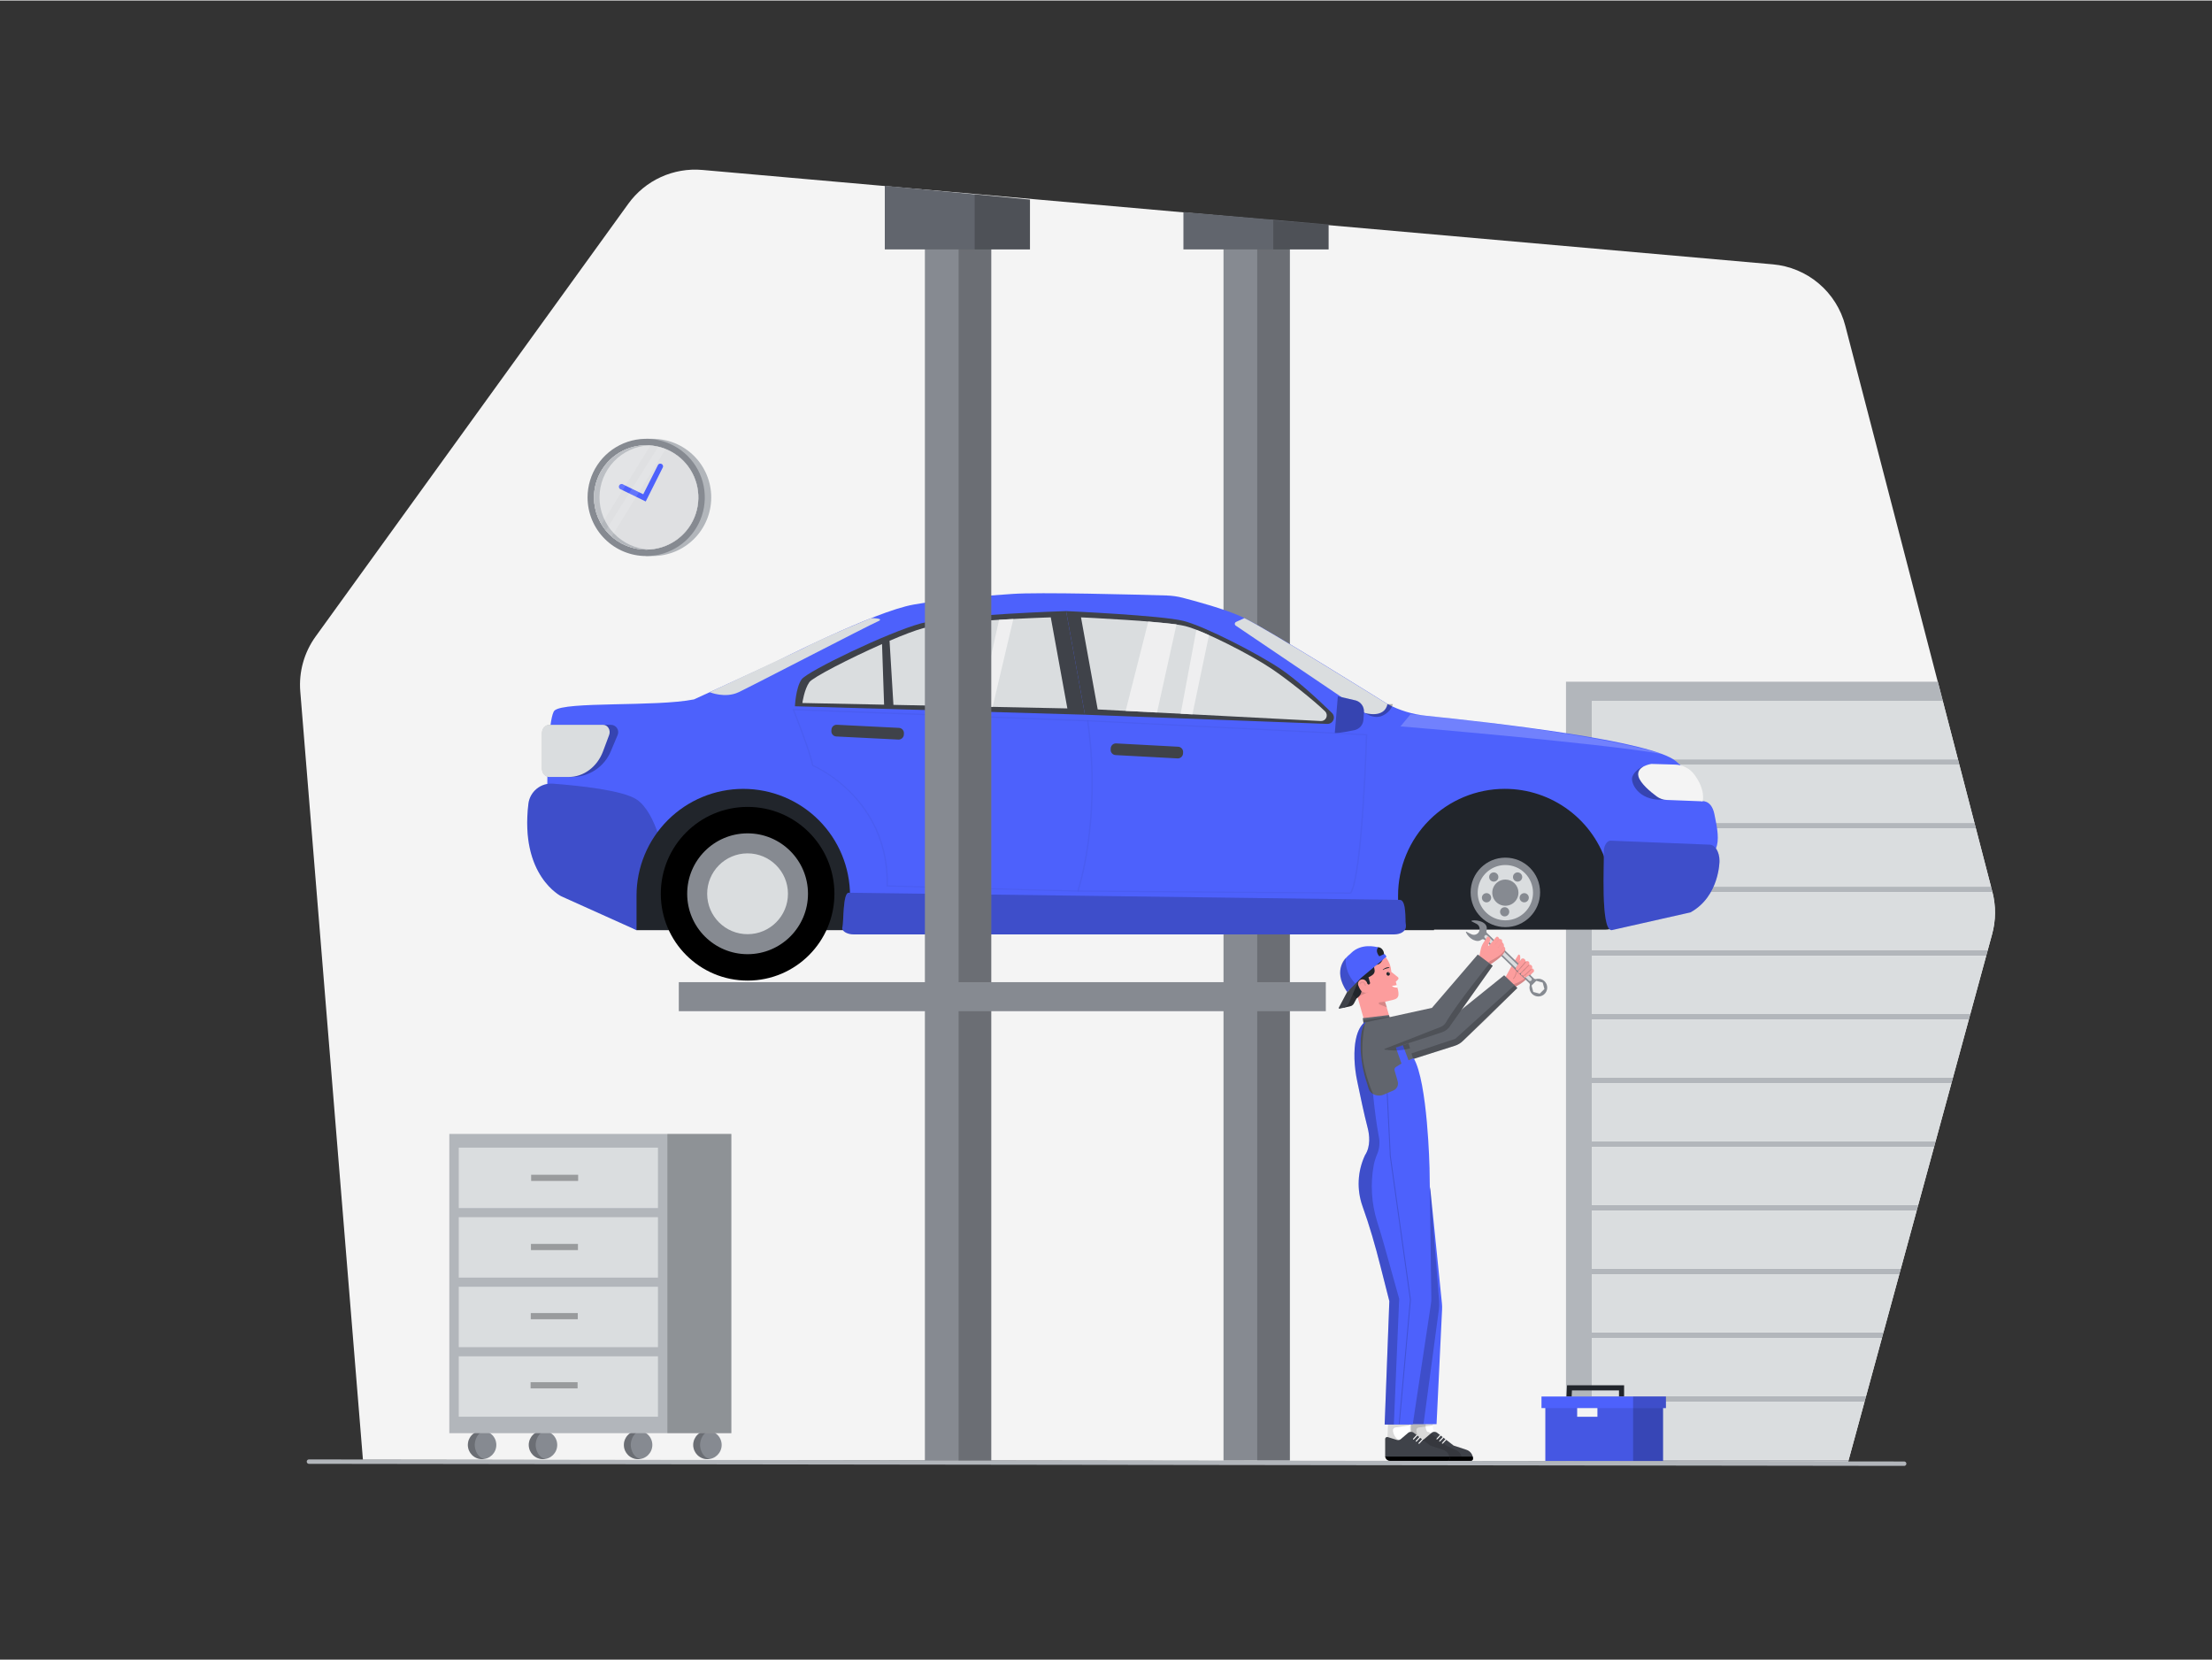 <?xml version="1.0"?>
<svg xmlns="http://www.w3.org/2000/svg" xmlns:xlink="http://www.w3.org/1999/xlink" class="gridItem__media" version="1.1" id="Layer_1" x="0px" y="0px" width="533" height="400" viewBox="0 0 1600 1200" style="clip-rule: nonzero; color: rgb(61, 61, 61); color-interpolation: srgb; color-interpolation-filters: linearrgb; cursor: auto; direction: ltr; display: block; fill: none; fill-opacity: 1; fill-rule: nonzero; font: 16px / 18.4px &quot;Lato&quot;, sans-serif; image-rendering: auto; letter-spacing: normal; marker: none; overflow: hidden; paint-order: normal; pointer-events: auto; shape-rendering: auto; stroke: none; stroke-dasharray: none; stroke-dashoffset: 0px; stroke-linecap: butt; stroke-linejoin: miter; stroke-miterlimit: 4; stroke-opacity: 1; stroke-width: 1px; text-anchor: start; text-decoration: rgb(61, 61, 61); text-rendering: auto; visibility: visible; word-spacing: 0px; writing-mode: horizontal-tb;" fill="none">
<rect x="0" y="0" width="1600" height="1200" fill="#333333" stroke="none"/>
<path d="M262.521 1055.44L217.201 499.79C216.036 485.628 219.969 471.517 228.291 460L454.471 147C460.514 138.639 468.624 131.99 478.007 127.703C487.389 123.415 497.724 121.636 508.001 122.54L1282.29 190.81C1294.55 191.889 1306.17 196.736 1315.56 204.683C1324.95 212.631 1331.65 223.291 1334.74 235.2L1441.12 644.64C1443.74 654.707 1443.67 665.285 1440.93 675.32L1336.83 1056.83L262.521 1055.44Z" fill="#F4F4F4" style="fill: rgb(244, 244, 244); paint-order: normal; text-decoration: rgb(61, 61, 61);"/>
<path d="M1132.73 1056.56H1336.93L1337.22 1055.48H1151.37V1013.42H1348.7L1349.79 1009.42H1151.37V967.36H1361.26L1362.36 963.36H1151.36V921.3H1373.82L1374.92 917.3H1151.37V875.24H1386.37L1387.46 871.24H1151.37V829.18H1399L1400.09 825.18H1151.37V783.12H1411.54L1412.63 779.12H1151.37V737.06H1424.1L1425.2 733.06H1151.37V691H1436.67L1437.77 687H1151.37V644.94H1441.22C1441.22 644.84 1441.22 644.74 1441.14 644.64L1440.14 640.94H1151.37V598.88H1429.26L1428.26 594.88H1151.37V552.82H1417.29L1416.29 548.82H1151.37V506.76H1405.37L1401.71 492.67H1132.73V1056.56Z" fill="#B2B6BB" style="fill: rgb(178, 182, 187); paint-order: normal; text-decoration: rgb(61, 61, 61);"/>
<path d="M1151.37 548.82H1416.25L1405.32 506.76H1151.37V548.82Z" fill="#DADDDF" style="fill: rgb(218, 221, 223); paint-order: normal; text-decoration: rgb(61, 61, 61);"/>
<path d="M1151.37 594.88H1428.21L1417.29 552.83H1151.37V594.88Z" fill="#DADDDF" style="fill: rgb(218, 221, 223); paint-order: normal; text-decoration: rgb(61, 61, 61);"/>
<path d="M1151.37 640.941H1440.18L1429.26 598.881H1151.37V640.941Z" fill="#DADDDF" style="fill: rgb(218, 221, 223); paint-order: normal; text-decoration: rgb(61, 61, 61);"/>
<path d="M1151.37 686.999H1437.77L1440.95 675.319C1443.66 665.386 1443.75 654.919 1441.22 644.939H1151.37V686.999Z" fill="#DADDDF" style="fill: rgb(218, 221, 223); paint-order: normal; text-decoration: rgb(61, 61, 61);"/>
<path d="M1151.37 733.06H1425.2L1436.67 691H1151.37V733.06Z" fill="#DADDDF" style="fill: rgb(218, 221, 223); paint-order: normal; text-decoration: rgb(61, 61, 61);"/>
<path d="M1151.37 779.121H1412.63L1424.1 737.061H1151.37V779.121Z" fill="#DADDDF" style="fill: rgb(218, 221, 223); paint-order: normal; text-decoration: rgb(61, 61, 61);"/>
<path d="M1151.37 825.179H1400.06L1411.54 783.119H1151.37V825.179Z" fill="#DADDDF" style="fill: rgb(218, 221, 223); paint-order: normal; text-decoration: rgb(61, 61, 61);"/>
<path d="M1151.37 871.24H1387.49L1398.97 829.18H1151.37V871.24Z" fill="#DADDDF" style="fill: rgb(218, 221, 223); paint-order: normal; text-decoration: rgb(61, 61, 61);"/>
<path d="M1151.37 917.29H1374.93L1386.4 875.24H1151.37V917.29Z" fill="#DADDDF" style="fill: rgb(218, 221, 223); paint-order: normal; text-decoration: rgb(61, 61, 61);"/>
<path d="M1151.37 963.361H1362.36L1373.83 921.301H1151.37V963.361Z" fill="#DADDDF" style="fill: rgb(218, 221, 223); paint-order: normal; text-decoration: rgb(61, 61, 61);"/>
<path d="M1151.37 1009.42H1349.79L1361.27 967.359H1151.37V1009.42Z" fill="#DADDDF" style="fill: rgb(218, 221, 223); paint-order: normal; text-decoration: rgb(61, 61, 61);"/>
<path d="M1151.37 1055.47H1337.22L1348.7 1013.42H1151.37V1055.47Z" fill="#DADDDF" style="fill: rgb(218, 221, 223); paint-order: normal; text-decoration: rgb(61, 61, 61);"/>
<path d="M933 168H885V1056H933V168Z" fill="#868A91" style="fill: rgb(134, 138, 145); paint-order: normal; text-decoration: rgb(61, 61, 61);"/>
<path opacity="0.2" d="M933.003 168H909.383V1056H933.003V168Z" fill="black" style="fill: rgb(0, 0, 0); opacity: 0.2; paint-order: normal; text-decoration: rgb(61, 61, 61);"/>
<path d="M429.656 359.4C429.668 348.963 433.521 338.896 440.483 331.12C447.444 323.343 457.024 318.402 467.396 317.24V317H472.056C483.301 317 494.086 321.467 502.038 329.419C509.989 337.37 514.456 348.155 514.456 359.4C514.456 370.645 509.989 381.43 502.038 389.381C494.086 397.333 483.301 401.8 472.056 401.8H467.396V401.55C457.024 400.392 447.442 395.454 440.481 387.679C433.519 379.904 429.666 369.836 429.656 359.4" fill="#B2B6BB" style="fill: rgb(178, 182, 187); paint-order: normal; text-decoration: rgb(61, 61, 61);"/>
<path d="M467.4 401.8C475.786 401.8 483.984 399.313 490.956 394.654C497.929 389.995 503.363 383.373 506.572 375.626C509.782 367.878 510.621 359.353 508.985 351.128C507.349 342.903 503.311 335.348 497.381 329.419C491.452 323.489 483.897 319.451 475.672 317.815C467.447 316.179 458.922 317.018 451.174 320.228C443.427 323.437 436.805 328.871 432.146 335.844C427.487 342.816 425 351.014 425 359.4C425 370.645 429.467 381.43 437.419 389.381C445.37 397.333 456.155 401.8 467.4 401.8" fill="#868A91" style="fill: rgb(134, 138, 145); paint-order: normal; text-decoration: rgb(61, 61, 61);"/>
<path d="M467.396 397.14C474.861 397.14 482.157 394.927 488.363 390.78C494.57 386.633 499.407 380.739 502.263 373.843C505.12 366.947 505.867 359.358 504.411 352.037C502.955 344.717 499.36 337.992 494.082 332.714C488.804 327.436 482.08 323.842 474.759 322.385C467.438 320.929 459.85 321.677 452.954 324.533C446.058 327.389 440.163 332.227 436.017 338.433C431.87 344.639 429.656 351.936 429.656 359.4C429.655 364.357 430.63 369.265 432.526 373.844C434.423 378.424 437.202 382.585 440.707 386.089C444.212 389.594 448.373 392.374 452.952 394.27C457.532 396.166 462.44 397.142 467.396 397.14" fill="white" style="fill: rgb(255, 255, 255); paint-order: normal; text-decoration: rgb(61, 61, 61);"/>
<path d="M467.396 397.14C474.861 397.14 482.157 394.927 488.363 390.78C494.57 386.633 499.407 380.739 502.263 373.843C505.12 366.947 505.867 359.358 504.411 352.037C502.955 344.717 499.36 337.992 494.082 332.714C488.804 327.436 482.08 323.842 474.759 322.385C467.438 320.929 459.85 321.677 452.954 324.533C446.058 327.389 440.163 332.227 436.017 338.433C431.87 344.639 429.656 351.936 429.656 359.4C429.655 364.357 430.63 369.265 432.526 373.844C434.423 378.424 437.202 382.585 440.707 386.089C444.212 389.594 448.373 392.374 452.952 394.27C457.532 396.166 462.44 397.142 467.396 397.14" fill="#868A91" style="fill: rgb(134, 138, 145); paint-order: normal; text-decoration: rgb(61, 61, 61);"/>
<g opacity="0.9" style="opacity: 0.9; paint-order: normal; text-decoration: rgb(61, 61, 61);">
<g opacity="0.9" style="opacity: 0.9; paint-order: normal; text-decoration: rgb(61, 61, 61);">
<path opacity="0.9" d="M467.396 397.14C474.861 397.14 482.157 394.927 488.363 390.78C494.57 386.633 499.407 380.739 502.263 373.843C505.12 366.947 505.867 359.358 504.411 352.037C502.955 344.717 499.36 337.992 494.082 332.714C488.804 327.436 482.08 323.842 474.759 322.385C467.438 320.929 459.85 321.677 452.954 324.533C446.058 327.389 440.163 332.227 436.017 338.433C431.87 344.639 429.656 351.936 429.656 359.4C429.655 364.357 430.63 369.265 432.526 373.844C434.423 378.424 437.202 382.585 440.707 386.089C444.212 389.594 448.373 392.374 452.952 394.27C457.532 396.166 462.44 397.142 467.396 397.14" fill="white" style="fill: rgb(255, 255, 255); opacity: 0.9; paint-order: normal; text-decoration: rgb(61, 61, 61);"/>
</g>
</g>
<path d="M467.396 321.661C468.064 321.649 468.732 321.676 469.396 321.741C459.744 322.238 450.651 326.423 443.995 333.431C437.339 340.439 433.628 349.736 433.628 359.401C433.628 369.066 437.339 378.362 443.995 385.37C450.651 392.379 459.744 396.563 469.396 397.061C468.746 397.061 468.086 397.141 467.396 397.141C457.387 397.141 447.788 393.165 440.71 386.087C433.632 379.009 429.656 369.41 429.656 359.401C429.656 349.392 433.632 339.792 440.71 332.715C447.788 325.637 457.387 321.661 467.396 321.661" fill="#B2B6BB" style="fill: rgb(178, 182, 187); paint-order: normal; text-decoration: rgb(61, 61, 61);"/>
<path d="M467.068 362.339L479.568 337.419C479.673 336.977 479.625 336.512 479.43 336.1C479.236 335.689 478.907 335.356 478.498 335.157C478.089 334.958 477.625 334.904 477.181 335.004C476.737 335.105 476.341 335.353 476.058 335.709L465.278 357.109L450.898 350.109C450.663 349.924 450.391 349.793 450.099 349.727C449.808 349.661 449.506 349.661 449.214 349.727C448.923 349.793 448.65 349.923 448.416 350.108C448.182 350.294 447.992 350.529 447.86 350.797C447.729 351.066 447.659 351.36 447.656 351.659C447.654 351.957 447.718 352.253 447.844 352.523C447.97 352.794 448.156 353.033 448.386 353.223C448.617 353.412 448.888 353.548 449.178 353.619L467.068 362.339Z" class="change-color-in-svg" fill="#4D61FC" style="fill: rgb(77, 97, 252); paint-order: normal; text-decoration: rgb(61, 61, 61);"/>
<g opacity="0.5" style="opacity: 0.5; paint-order: normal; text-decoration: rgb(61, 61, 61);">
<g opacity="0.5" style="opacity: 0.5; paint-order: normal; text-decoration: rgb(61, 61, 61);">
<path opacity="0.5" d="M435.048 378.84C431.607 373.114 429.747 366.576 429.66 359.896C429.572 353.215 431.259 346.631 434.549 340.816C437.839 335.002 442.613 330.164 448.385 326.799C454.156 323.433 460.717 321.66 467.398 321.66C468.458 321.66 469.398 321.74 470.498 321.82L435.048 378.84Z" fill="white" style="fill: rgb(255, 255, 255); opacity: 0.5; paint-order: normal; text-decoration: rgb(61, 61, 61);"/>
</g>
</g>
<g opacity="0.5" style="opacity: 0.5; paint-order: normal; text-decoration: rgb(61, 61, 61);">
<g opacity="0.5" style="opacity: 0.5; paint-order: normal; text-decoration: rgb(61, 61, 61);">
<path opacity="0.5" d="M476.138 322.721C477.956 323.131 479.733 323.704 481.448 324.431L442.398 387.751C440.862 386.401 439.44 384.926 438.148 383.341L476.138 322.721Z" fill="white" style="fill: rgb(255, 255, 255); opacity: 0.5; paint-order: normal; text-decoration: rgb(61, 61, 61);"/>
</g>
</g>
<path d="M961 180H856V153L961 162V180Z" fill="#61656D" style="fill: rgb(97, 101, 109); paint-order: normal; text-decoration: rgb(61, 61, 61);"/>
<path opacity="0.2" d="M961 180H921V159L961 162V180Z" fill="black" style="fill: rgb(0, 0, 0); opacity: 0.2; paint-order: normal; text-decoration: rgb(61, 61, 61);"/>
<path d="M1136.81 1009.78L1133.12 1009.6L1133.5 1001.56H1174.76V1009.69H1171.06V1005.26H1137.03L1136.81 1009.78Z" fill="#21252B" style="fill: rgb(33, 37, 43); paint-order: normal; text-decoration: rgb(61, 61, 61);"/>
<path d="M1202.91 1013.18H1117.79V1056.44H1202.91V1013.18Z" class="change-color-in-svg" fill="#4D61FC" style="fill: rgb(77, 97, 252); paint-order: normal; text-decoration: rgb(61, 61, 61);"/>
<path opacity="0.1" d="M1202.91 1013.18H1117.79V1056.44H1202.91V1013.18Z" fill="black" style="fill: rgb(0, 0, 0); opacity: 0.1; paint-order: normal; text-decoration: rgb(61, 61, 61);"/>
<path opacity="0.2" d="M1202.91 1013.18H1181.28V1056.44H1202.91V1013.18Z" fill="black" style="fill: rgb(0, 0, 0); opacity: 0.2; paint-order: normal; text-decoration: rgb(61, 61, 61);"/>
<path d="M1205 1009.69H1115V1018.06H1205V1009.69Z" class="change-color-in-svg" fill="#4D61FC" style="fill: rgb(77, 97, 252); paint-order: normal; text-decoration: rgb(61, 61, 61);"/>
<path opacity="0.2" d="M1205 1009.69H1181.28V1018.06H1205V1009.69Z" fill="black" style="fill: rgb(0, 0, 0); opacity: 0.2; paint-order: normal; text-decoration: rgb(61, 61, 61);"/>
<path d="M1155.46 1018.06H1140.81V1024.34H1155.46V1018.06Z" fill="#F4F4F4" style="fill: rgb(244, 244, 244); paint-order: normal; text-decoration: rgb(61, 61, 61);"/>
<path d="M1377.1 1059.87L223.689 1058.38C223.461 1058.41 223.229 1058.39 223.009 1058.33C222.788 1058.26 222.585 1058.15 222.411 1058C222.238 1057.85 222.099 1057.66 222.004 1057.45C221.909 1057.24 221.859 1057.02 221.859 1056.79C221.859 1056.56 221.909 1056.33 222.004 1056.12C222.099 1055.91 222.238 1055.72 222.411 1055.57C222.585 1055.42 222.788 1055.31 223.009 1055.24C223.229 1055.18 223.461 1055.16 223.689 1055.19L1377.11 1056.68C1377.34 1056.65 1377.57 1056.67 1377.79 1056.73C1378.01 1056.8 1378.21 1056.91 1378.39 1057.06C1378.56 1057.21 1378.7 1057.4 1378.79 1057.61C1378.89 1057.82 1378.94 1058.05 1378.94 1058.28C1378.94 1058.51 1378.89 1058.73 1378.79 1058.94C1378.7 1059.15 1378.56 1059.34 1378.39 1059.49C1378.21 1059.64 1378.01 1059.75 1377.79 1059.82C1377.57 1059.88 1377.34 1059.9 1377.11 1059.87H1377.1Z" fill="#B2B6BB" style="fill: rgb(178, 182, 187); paint-order: normal; text-decoration: rgb(61, 61, 61);"/>
<path d="M1004 561H1175V658.3C1175 661.933 1173.56 665.418 1170.99 667.987C1168.42 670.557 1164.93 672 1161.3 672H1004V561Z" fill="#21252B" style="fill: rgb(33, 37, 43); paint-order: normal; text-decoration: rgb(61, 61, 61);"/>
<path d="M1003.62 518.901C1005.07 518.621 1214.13 545.381 1215.2 553.291C1216.27 561.201 1219.87 565.831 1207.42 565.651C1194.97 565.471 1128.59 558.651 1109.42 554.391C1090.25 550.131 1103.57 547.291 1063.83 545.301C1024.09 543.311 1013.25 538.771 1006.75 540.481C1000.25 542.191 987.75 540.481 987.9 537.091C988.05 533.701 1003.62 518.901 1003.62 518.901Z" class="change-color-in-svg" fill="#4D61FC" style="fill: rgb(77, 97, 252); paint-order: normal; text-decoration: rgb(61, 61, 61);"/>
<path d="M1037.28 658.409C1037.28 648.27 1039.28 638.23 1043.16 628.862C1047.04 619.495 1052.73 610.983 1059.9 603.814C1067.07 596.644 1075.58 590.957 1084.94 587.077C1094.31 583.196 1104.35 581.199 1114.49 581.199V581.199C1120.06 581.2 1125.62 581.804 1131.06 582.999C1118.44 574.633 1103.63 570.18 1088.49 570.199V570.199C1078.35 570.199 1068.31 572.196 1058.94 576.077C1049.58 579.957 1041.07 585.644 1033.9 592.814C1026.73 599.983 1021.04 608.495 1017.16 617.862C1013.28 627.23 1011.28 637.27 1011.28 647.409V672.409H1037.28V658.409Z" fill="#21252B" style="fill: rgb(33, 37, 43); paint-order: normal; text-decoration: rgb(61, 61, 61);"/>
<path d="M1217.7 554.999C1215.91 553.549 1214.24 551.999 1212.52 550.409C1195.9 535.409 1079.39 522.189 1031.52 517.309C1021.77 516.321 1012.31 513.448 1003.67 508.849C1003.67 508.849 914.817 453.209 897.787 445.549C885.357 439.949 865.377 434.549 855.477 431.979C851.631 430.991 847.687 430.438 843.717 430.329C822.717 429.709 751.197 427.779 732.007 429.219C709.447 430.929 689.857 431.779 660.907 436.889C631.957 441.999 559.567 479.039 559.567 479.039L501.997 505.479C474.317 511.019 408.317 506.759 401.077 513.569C393.837 520.379 392.137 643.859 409.167 648.119C426.197 652.379 460.377 672.389 460.377 672.389L485.697 611.439L591.407 607.239L615.257 672.389H1011.26V647.389C1011.26 626.912 1019.39 607.273 1033.87 592.794C1048.35 578.314 1067.99 570.179 1088.47 570.179C1105.16 570.183 1121.4 575.596 1134.76 585.607C1148.12 595.618 1157.88 609.688 1162.57 625.709C1184.84 624.229 1239.16 618.049 1241.18 613.269C1243.72 607.269 1242.32 599.129 1240.05 588.349C1237.78 577.569 1230.54 579.119 1230.54 579.119C1230.44 575.281 1229.57 571.501 1228 567.999C1228 567.999 1225.83 561.629 1217.7 554.999ZM1013.09 524.849L1013.75 524.659L1027.61 526.569C1022.8 525.999 1017.75 525.429 1013.09 524.889V524.849Z" class="change-color-in-svg" fill="#4D61FC" style="fill: rgb(77, 97, 252); paint-order: normal; text-decoration: rgb(61, 61, 61);"/>
<path d="M382.211 581C382.727 576.747 384.865 572.858 388.18 570.145C391.495 567.432 395.73 566.104 400.001 566.44C419.001 567.88 450.391 571.19 460.471 577.86C475.261 587.66 480.801 621.3 480.801 621.3L460.471 672.39L406.001 647.88C406.001 647.88 375.911 633.15 382.211 581Z" class="change-color-in-svg" fill="#4D61FC" style="fill: rgb(77, 97, 252); paint-order: normal; text-decoration: rgb(61, 61, 61);"/>
<path opacity="0.2" d="M382.211 581C382.727 576.747 384.865 572.858 388.18 570.145C391.495 567.432 395.73 566.104 400.001 566.44C419.001 567.88 450.391 571.19 460.471 577.86C475.261 587.66 480.801 621.3 480.801 621.3L460.471 672.39L406.001 647.88C406.001 647.88 375.911 633.15 382.211 581Z" fill="black" style="fill: rgb(0, 0, 0); opacity: 0.2; paint-order: normal; text-decoration: rgb(61, 61, 61);"/>
<path d="M537.632 570.199C517.155 570.199 497.516 578.334 483.036 592.813C468.556 607.293 460.422 626.932 460.422 647.409V672.409H614.842V647.409C614.842 626.932 606.707 607.293 592.228 592.813C577.748 578.334 558.109 570.199 537.632 570.199V570.199Z" fill="#21252B" style="fill: rgb(33, 37, 43); paint-order: normal; text-decoration: rgb(61, 61, 61);"/>
<path opacity="0.3" d="M987.297 515.271C987.297 515.271 993.707 520.181 1000.1 517.201C1006.49 514.221 1007.51 508.891 1007.51 508.891H1003.62L994.697 509.821L987.297 515.271Z" fill="black" style="fill: rgb(0, 0, 0); opacity: 0.3; paint-order: normal; text-decoration: rgb(61, 61, 61);"/>
<g opacity="0.2" style="opacity: 0.2; paint-order: normal; text-decoration: rgb(61, 61, 61);">
<path opacity="0.2" d="M779.997 644.529H779.638L641.217 640.799V640.369C642.087 607.639 627.458 585.769 615.028 573.189C607.091 565.068 597.789 558.404 587.547 553.499L587.318 553.399V553.179C585.638 543.449 573.547 513.259 573.427 512.959L573.188 512.359H573.898L787.198 520.479L787.247 520.839C791.446 550.311 791.543 580.221 787.537 609.719C784.537 631.239 780.178 644.069 780.138 644.199L779.997 644.529ZM642.198 639.999L779.297 643.699C779.967 641.609 783.807 629.249 786.557 609.699C790.533 580.401 790.453 550.695 786.318 521.419L574.537 513.349C576.247 517.639 586.538 543.669 588.198 552.909C598.443 557.863 607.756 564.548 615.727 572.669C623.551 580.513 629.89 589.708 634.438 599.809C639.981 612.462 642.632 626.192 642.198 639.999V639.999Z" fill="black" style="fill: rgb(0, 0, 0); opacity: 0.2; paint-order: normal; text-decoration: rgb(61, 61, 61);"/>
</g>
<g opacity="0.2" style="opacity: 0.2; paint-order: normal; text-decoration: rgb(61, 61, 61);">
<path opacity="0.2" d="M977.208 646H976.928L779.648 644.52V643.67L976.648 645.14C984.648 631.87 987.758 538.52 987.988 531.46L786.718 521.34L786.778 520.49L988.998 530.65V531.07C988.868 535.21 985.868 632.74 977.388 645.79L977.208 646Z" fill="black" style="fill: rgb(0, 0, 0); opacity: 0.2; paint-order: normal; text-decoration: rgb(61, 61, 61);"/>
</g>
<path d="M575 510.449C575 510.449 575.57 496.959 579.82 490.999C584.07 485.039 642.56 456.939 665.98 450.549C689.4 444.159 771.15 441.609 771.15 441.609L784.77 516.549L575 510.449Z" fill="#3F4249" style="fill: rgb(63, 66, 73); paint-order: normal; text-decoration: rgb(61, 61, 61);"/>
<path d="M646.237 509.441L772.047 512.001L760.047 446.141C760.047 446.141 688.208 448.391 667.628 454.001C661.838 455.581 653.097 458.941 643.438 463.081C644.377 477.891 645.547 497.061 646.237 509.441Z" fill="#DADDDF" style="fill: rgb(218, 221, 223); paint-order: normal; text-decoration: rgb(61, 61, 61);"/>
<path d="M637.997 465.449C614.487 475.839 587.997 489.499 585.457 492.989C581.717 498.229 580.367 508.089 580.367 508.089L639.487 509.299L637.997 465.449Z" fill="#DADDDF" style="fill: rgb(218, 221, 223); paint-order: normal; text-decoration: rgb(61, 61, 61);"/>
<path d="M771.141 441.609C771.141 441.609 840.401 444.729 856.011 448.709C871.621 452.689 909.791 472.369 926.121 483.339C938.461 491.619 954.011 506.109 963.431 515.279C964.097 515.931 964.551 516.77 964.732 517.685C964.914 518.6 964.814 519.548 964.446 520.405C964.078 521.262 963.459 521.988 962.671 522.486C961.883 522.985 960.963 523.234 960.031 523.199L784.761 516.549L771.141 441.609Z" fill="#3F4249" style="fill: rgb(63, 66, 73); paint-order: normal; text-decoration: rgb(61, 61, 61);"/>
<path d="M781.922 446.15C781.922 446.15 843.472 448.93 857.342 452.46C871.212 455.99 905.142 473.46 919.652 483.24C930.652 490.6 950.122 505.99 958.482 514.14C959.062 514.72 959.455 515.46 959.611 516.265C959.766 517.07 959.676 517.903 959.353 518.657C959.03 519.41 958.489 520.05 957.799 520.493C957.109 520.935 956.302 521.161 955.482 521.14L794.002 512.75L781.922 446.15Z" fill="#DADDDF" style="fill: rgb(218, 221, 223); paint-order: normal; text-decoration: rgb(61, 61, 61);"/>
<path d="M900.058 446.699L894.058 449.459C893.811 449.572 893.598 449.749 893.442 449.971C893.286 450.194 893.192 450.454 893.169 450.725C893.147 450.996 893.197 451.268 893.315 451.513C893.432 451.758 893.613 451.967 893.838 452.119L987.298 515.269C987.298 515.269 1001.2 519.669 1003.62 508.889C1003.62 508.889 914.738 453.499 900.058 446.699Z" fill="#DADDDF" style="fill: rgb(218, 221, 223); paint-order: normal; text-decoration: rgb(61, 61, 61);"/>
<path opacity="0.3" d="M1188 554.08C1188 554.08 1182.24 556.99 1180.7 561.46C1179.16 565.93 1185.29 578.64 1202.03 578.03C1218.77 577.42 1188 554.08 1188 554.08Z" fill="black" style="fill: rgb(0, 0, 0); opacity: 0.3; paint-order: normal; text-decoration: rgb(61, 61, 61);"/>
<path d="M540.89 708.861C575.568 708.794 603.626 680.619 603.56 645.93C603.493 611.241 575.327 583.174 540.649 583.241C505.971 583.307 477.913 611.482 477.98 646.171C478.047 680.86 506.213 708.927 540.89 708.861Z" fill="black" style="fill: rgb(0, 0, 0); paint-order: normal; text-decoration: rgb(61, 61, 61);"/>
<path d="M540.857 689.768C564.986 689.709 584.499 670.096 584.44 645.961C584.381 621.826 564.772 602.309 540.643 602.368C516.514 602.427 497.001 622.04 497.06 646.174C497.119 670.309 516.727 689.827 540.857 689.768Z" fill="#868A91" style="fill: rgb(134, 138, 145); paint-order: normal; text-decoration: rgb(61, 61, 61);"/>
<path d="M540.84 675.304C556.978 675.244 570.012 662.11 569.953 645.967C569.894 629.824 556.764 616.785 540.626 616.844C524.488 616.903 511.454 630.038 511.513 646.181C511.573 662.324 524.703 675.363 540.84 675.304Z" fill="#DADDDF" style="fill: rgb(218, 221, 223); paint-order: normal; text-decoration: rgb(61, 61, 61);"/>
<path d="M1012.55 650.5L613.891 645.32C609.541 645.26 610.281 667.46 609.361 670.12C608.441 672.78 612.361 675.47 617.631 675.47H1007.75C1015.4 675.47 1017.75 671.47 1016.75 667.47C1016.32 665.55 1017.43 650.57 1012.55 650.5Z" class="change-color-in-svg" fill="#4D61FC" style="fill: rgb(77, 97, 252); paint-order: normal; text-decoration: rgb(61, 61, 61);"/>
<path d="M1165.08 607.67C1162.08 607.55 1159.68 611.98 1160.08 616.98C1160.51 622.55 1157.56 672.39 1165.71 672.39L1222.77 659.52C1243.77 647.98 1243.77 622.33 1243.77 622.33C1243.77 615.95 1240.69 610.72 1236.83 610.57L1165.08 607.67Z" class="change-color-in-svg" fill="#4D61FC" style="fill: rgb(77, 97, 252); paint-order: normal; text-decoration: rgb(61, 61, 61);"/>
<path opacity="0.2" d="M1165.08 607.67C1162.08 607.55 1159.68 611.98 1160.08 616.98C1160.51 622.55 1157.56 672.39 1165.71 672.39L1222.77 659.52C1243.77 647.98 1243.77 622.33 1243.77 622.33C1243.77 615.95 1240.69 610.72 1236.83 610.57L1165.08 607.67Z" fill="black" style="fill: rgb(0, 0, 0); opacity: 0.2; paint-order: normal; text-decoration: rgb(61, 61, 61);"/>
<path opacity="0.2" d="M1012.55 650.5L613.891 645.32C609.541 645.26 610.281 667.46 609.361 670.12C608.441 672.78 612.361 675.47 617.631 675.47H1007.75C1015.4 675.47 1017.75 671.47 1016.75 667.47C1016.32 665.55 1017.43 650.57 1012.55 650.5Z" fill="black" style="fill: rgb(0, 0, 0); opacity: 0.2; paint-order: normal; text-decoration: rgb(61, 61, 61);"/>
<path d="M601.399 527.419L601.353 528.339C601.248 530.422 602.852 532.194 604.934 532.298L649.824 534.542C651.906 534.646 653.678 533.043 653.783 530.961L653.829 530.041C653.933 527.959 652.329 526.187 650.247 526.082L605.357 523.838C603.275 523.734 601.503 525.337 601.399 527.419Z" fill="#3F4249" style="fill: rgb(63, 66, 73); paint-order: normal; text-decoration: rgb(61, 61, 61);"/>
<path d="M803.415 540.875L803.366 541.794C803.254 543.873 804.849 545.649 806.929 545.76L851.754 548.165C853.833 548.276 855.609 546.681 855.721 544.602L855.77 543.683C855.881 541.604 854.286 539.828 852.207 539.717L807.382 537.313C805.303 537.201 803.527 538.796 803.415 540.875Z" fill="#3F4249" style="fill: rgb(63, 66, 73); paint-order: normal; text-decoration: rgb(61, 61, 61);"/>
<path opacity="0.3" d="M397.823 523.881H441.893C442.764 523.88 443.622 524.095 444.39 524.507C445.158 524.918 445.813 525.513 446.295 526.239C446.777 526.965 447.072 527.799 447.154 528.666C447.235 529.534 447.101 530.408 446.763 531.211L441.813 543.001C439.505 548.508 435.622 553.21 430.652 556.517C425.681 559.825 419.843 561.59 413.873 561.591H397.823C397.076 561.591 396.336 561.444 395.645 561.158C394.955 560.872 394.328 560.453 393.799 559.924C393.271 559.396 392.852 558.769 392.566 558.078C392.28 557.388 392.133 556.648 392.133 555.901V529.571C392.133 528.824 392.28 528.084 392.566 527.393C392.852 526.703 393.271 526.076 393.799 525.547C394.328 525.019 394.955 524.6 395.645 524.314C396.336 524.028 397.076 523.881 397.823 523.881V523.881Z" fill="black" style="fill: rgb(0, 0, 0); opacity: 0.3; paint-order: normal; text-decoration: rgb(61, 61, 61);"/>
<path d="M397.06 523.881H436.28C439.64 523.881 441.92 527.731 440.62 531.211L436.21 543.001C432.01 554.261 422.21 561.591 411.34 561.591H397.06C394.27 561.591 392 559.041 392 555.901V529.571C392 526.431 394.27 523.881 397.06 523.881Z" fill="#DADDDF" style="fill: rgb(218, 221, 223); paint-order: normal; text-decoration: rgb(61, 61, 61);"/>
<path d="M1194.47 552.15C1194.47 552.15 1183.26 553.74 1185.15 561.15C1186.46 566.23 1193.87 572.35 1198.35 575.66C1200.48 577.226 1203.03 578.115 1205.67 578.21L1231.56 579.21C1231.56 579.21 1234.05 571.28 1225.56 559.84C1223.93 557.656 1221.82 555.872 1219.39 554.623C1216.97 553.374 1214.29 552.693 1211.56 552.63L1194.47 552.15Z" fill="#F4F4F4" style="fill: rgb(244, 244, 244); paint-order: normal; text-decoration: rgb(61, 61, 61);"/>
<path opacity="0.8" d="M686.548 450.88L669.258 509.91L701.338 510.56L714.628 448.43L686.548 450.88Z" fill="#F4F4F4" style="fill: rgb(244, 244, 244); opacity: 0.8; paint-order: normal; text-decoration: rgb(61, 61, 61);"/>
<path opacity="0.8" d="M722.707 447.91C722.707 447.91 708.347 510.71 709.477 510.73L717.987 510.9L732.987 447.33L722.707 447.91Z" fill="#F4F4F4" style="fill: rgb(244, 244, 244); opacity: 0.8; paint-order: normal; text-decoration: rgb(61, 61, 61);"/>
<path opacity="0.8" d="M830.591 449.17L814.211 513.8L836.931 514.93L851.021 451.16L830.591 449.17Z" fill="#F4F4F4" style="fill: rgb(244, 244, 244); opacity: 0.8; paint-order: normal; text-decoration: rgb(61, 61, 61);"/>
<path opacity="0.8" d="M874.49 459C871.24 457.55 868.15 456.25 865.35 455.17L854 515.88H854.65L862.52 516.29L874.49 459Z" fill="#F4F4F4" style="fill: rgb(244, 244, 244); opacity: 0.8; paint-order: normal; text-decoration: rgb(61, 61, 61);"/>
<path d="M513.367 500.279C513.367 500.279 524.487 504.919 534.277 500.279C544.067 495.639 628.807 451.679 634.767 449.169C640.727 446.659 630.157 446.699 630.157 446.699C630.157 446.699 595.997 460.449 580.047 468.999L513.367 500.279Z" fill="#DADDDF" style="fill: rgb(218, 221, 223); paint-order: normal; text-decoration: rgb(61, 61, 61);"/>
<path d="M967.688 503.289C968.178 503.289 980.768 506.289 980.768 506.289C982.552 506.832 984.1 507.965 985.157 509.502C986.214 511.038 986.718 512.888 986.588 514.749L986.208 520.239C986.084 522.018 985.386 523.709 984.22 525.058C983.053 526.406 981.48 527.34 979.738 527.719C971.798 529.439 965.508 530.139 965.508 529.639C965.508 528.919 967.688 503.289 967.688 503.289Z" class="change-color-in-svg" fill="#4D61FC" style="fill: rgb(77, 97, 252); paint-order: normal; text-decoration: rgb(61, 61, 61);"/>
<path opacity="0.3" d="M967.688 503.289C968.178 503.289 980.768 506.289 980.768 506.289C982.552 506.832 984.1 507.965 985.157 509.502C986.214 511.038 986.718 512.888 986.588 514.749L986.208 520.239C986.084 522.018 985.386 523.709 984.22 525.058C983.053 526.406 981.48 527.34 979.738 527.719C971.798 529.439 965.508 530.139 965.508 529.639C965.508 528.919 967.688 503.289 967.688 503.289Z" fill="black" style="fill: rgb(0, 0, 0); opacity: 0.3; paint-order: normal; text-decoration: rgb(61, 61, 61);"/>
<path opacity="0.2" d="M1020.35 516.16L1013 525C1013 525 1154.65 536.78 1201.83 544.89C1201.83 544.89 1161.7 530.32 1020.35 516.16Z" fill="white" style="fill: rgb(255, 255, 255); opacity: 0.2; paint-order: normal; text-decoration: rgb(61, 61, 61);"/>
<path d="M717 147H669V1056H717V147Z" fill="#868A91" style="fill: rgb(134, 138, 145); paint-order: normal; text-decoration: rgb(61, 61, 61);"/>
<path opacity="0.2" d="M717.003 147H693.383V1056H717.003V147Z" fill="black" style="fill: rgb(0, 0, 0); opacity: 0.2; paint-order: normal; text-decoration: rgb(61, 61, 61);"/>
<path d="M745 180H640V134L745 144V180Z" fill="#61656D" style="fill: rgb(97, 101, 109); paint-order: normal; text-decoration: rgb(61, 61, 61);"/>
<path opacity="0.2" d="M745 180H705V140L745 144V180Z" fill="black" style="fill: rgb(0, 0, 0); opacity: 0.2; paint-order: normal; text-decoration: rgb(61, 61, 61);"/>
<path d="M1088.87 670.199C1102.75 670.199 1114 658.948 1114 645.069C1114 631.191 1102.75 619.939 1088.87 619.939C1074.99 619.939 1063.74 631.191 1063.74 645.069C1063.74 658.948 1074.99 670.199 1088.87 670.199Z" fill="#868A91" style="fill: rgb(134, 138, 145); paint-order: normal; text-decoration: rgb(61, 61, 61);"/>
<path d="M1108.87 645.27C1108.87 649.225 1107.69 653.092 1105.5 656.381C1103.3 659.67 1100.18 662.233 1096.52 663.747C1092.87 665.261 1088.84 665.657 1084.97 664.885C1081.09 664.113 1077.52 662.209 1074.73 659.412C1071.93 656.615 1070.02 653.051 1069.25 649.171C1068.48 645.292 1068.88 641.27 1070.39 637.616C1071.9 633.961 1074.47 630.838 1077.76 628.64C1081.04 626.443 1084.91 625.27 1088.87 625.27C1094.17 625.27 1099.26 627.377 1103.01 631.127C1106.76 634.878 1108.87 639.965 1108.87 645.27Z" fill="#DADDDF" style="fill: rgb(218, 221, 223); paint-order: normal; text-decoration: rgb(61, 61, 61);"/>
<path d="M1080.48 637.289C1082.33 637.289 1083.82 635.794 1083.82 633.949C1083.82 632.105 1082.33 630.609 1080.48 630.609C1078.64 630.609 1077.14 632.105 1077.14 633.949C1077.14 635.794 1078.64 637.289 1080.48 637.289Z" fill="#868A91" style="fill: rgb(134, 138, 145); paint-order: normal; text-decoration: rgb(61, 61, 61);"/>
<path d="M1097.72 637.289C1099.57 637.289 1101.06 635.794 1101.06 633.949C1101.06 632.105 1099.57 630.609 1097.72 630.609C1095.88 630.609 1094.38 632.105 1094.38 633.949C1094.38 635.794 1095.88 637.289 1097.72 637.289Z" fill="#868A91" style="fill: rgb(134, 138, 145); paint-order: normal; text-decoration: rgb(61, 61, 61);"/>
<path d="M1105.85 648.94C1105.85 649.6 1105.66 650.246 1105.29 650.795C1104.92 651.344 1104.4 651.773 1103.79 652.025C1103.18 652.278 1102.51 652.344 1101.86 652.215C1101.21 652.087 1100.62 651.768 1100.15 651.301C1099.68 650.834 1099.36 650.239 1099.24 649.591C1099.11 648.943 1099.17 648.272 1099.43 647.661C1099.68 647.051 1100.11 646.53 1100.66 646.163C1101.21 645.796 1101.85 645.6 1102.51 645.6C1103.4 645.602 1104.24 645.955 1104.87 646.581C1105.5 647.207 1105.85 648.055 1105.85 648.94V648.94Z" fill="#868A91" style="fill: rgb(134, 138, 145); paint-order: normal; text-decoration: rgb(61, 61, 61);"/>
<path d="M1075.24 652.28C1077.08 652.28 1078.58 650.784 1078.58 648.94C1078.58 647.095 1077.08 645.6 1075.24 645.6C1073.39 645.6 1071.9 647.095 1071.9 648.94C1071.9 650.784 1073.39 652.28 1075.24 652.28Z" fill="#868A91" style="fill: rgb(134, 138, 145); paint-order: normal; text-decoration: rgb(61, 61, 61);"/>
<path d="M1091.7 659.109C1091.7 659.77 1091.51 660.416 1091.14 660.965C1090.77 661.514 1090.25 661.942 1089.64 662.195C1089.03 662.448 1088.36 662.514 1087.71 662.385C1087.06 662.256 1086.47 661.938 1086 661.471C1085.53 661.004 1085.22 660.409 1085.09 659.761C1084.96 659.113 1085.02 658.442 1085.28 657.831C1085.53 657.221 1085.96 656.699 1086.51 656.332C1087.06 655.965 1087.7 655.77 1088.36 655.77C1089.25 655.77 1090.1 656.121 1090.73 656.748C1091.35 657.374 1091.7 658.224 1091.7 659.109V659.109Z" fill="#868A91" style="fill: rgb(134, 138, 145); paint-order: normal; text-decoration: rgb(61, 61, 61);"/>
<path d="M1098.35 645.269C1098.35 647.144 1097.79 648.977 1096.75 650.536C1095.71 652.095 1094.23 653.31 1092.5 654.027C1090.77 654.745 1088.86 654.933 1087.02 654.567C1085.18 654.201 1083.49 653.298 1082.17 651.972C1080.84 650.647 1079.94 648.957 1079.57 647.119C1079.21 645.28 1079.39 643.373 1080.11 641.641C1080.83 639.909 1082.04 638.428 1083.6 637.387C1085.16 636.345 1087 635.789 1088.87 635.789C1091.38 635.789 1093.8 636.788 1095.57 638.566C1097.35 640.344 1098.35 642.755 1098.35 645.269Z" fill="#868A91" style="fill: rgb(134, 138, 145); paint-order: normal; text-decoration: rgb(61, 61, 61);"/>
<path d="M348.712 1055C354.395 1055 359.002 1050.39 359.002 1044.71C359.002 1039.03 354.395 1034.42 348.712 1034.42C343.029 1034.42 338.422 1039.03 338.422 1044.71C338.422 1050.39 343.029 1055 348.712 1055Z" fill="#868A91" style="fill: rgb(134, 138, 145); paint-order: normal; text-decoration: rgb(61, 61, 61);"/>
<path opacity="0.2" d="M348.71 1034.42C349.304 1034.42 349.896 1034.48 350.48 1034.58C345.65 1035.43 343.39 1040.81 343.39 1044.71C343.39 1048.61 345.65 1053.99 350.48 1054.84C349.073 1055.09 347.629 1055.05 346.24 1054.71C344.851 1054.37 343.548 1053.75 342.414 1052.88C341.279 1052.01 340.338 1050.91 339.651 1049.66C338.963 1048.41 338.545 1047.02 338.421 1045.6C338.298 1044.17 338.472 1042.74 338.934 1041.39C339.395 1040.03 340.134 1038.79 341.102 1037.74C342.07 1036.69 343.246 1035.85 344.556 1035.28C345.866 1034.71 347.281 1034.41 348.71 1034.42Z" fill="black" style="fill: rgb(0, 0, 0); opacity: 0.2; paint-order: normal; text-decoration: rgb(61, 61, 61);"/>
<path d="M461.571 1055C467.254 1055 471.861 1050.39 471.861 1044.71C471.861 1039.03 467.254 1034.42 461.571 1034.42C455.888 1034.42 451.281 1039.03 451.281 1044.71C451.281 1050.39 455.888 1055 461.571 1055Z" fill="#868A91" style="fill: rgb(134, 138, 145); paint-order: normal; text-decoration: rgb(61, 61, 61);"/>
<path opacity="0.2" d="M461.569 1034.42C462.163 1034.42 462.755 1034.48 463.339 1034.58C458.509 1035.43 456.249 1040.81 456.249 1044.71C456.249 1048.61 458.509 1053.99 463.339 1054.84C461.932 1055.09 460.488 1055.05 459.099 1054.71C457.711 1054.37 456.407 1053.75 455.273 1052.88C454.138 1052.01 453.198 1050.91 452.51 1049.66C451.823 1048.41 451.404 1047.02 451.281 1045.6C451.157 1044.17 451.332 1042.74 451.793 1041.39C452.255 1040.03 452.993 1038.79 453.961 1037.74C454.929 1036.69 456.105 1035.85 457.415 1035.28C458.725 1034.71 460.14 1034.41 461.569 1034.42V1034.42Z" fill="black" style="fill: rgb(0, 0, 0); opacity: 0.2; paint-order: normal; text-decoration: rgb(61, 61, 61);"/>
<path d="M511.712 1055C517.395 1055 522.002 1050.39 522.002 1044.71C522.002 1039.03 517.395 1034.42 511.712 1034.42C506.029 1034.42 501.422 1039.03 501.422 1044.71C501.422 1050.39 506.029 1055 511.712 1055Z" fill="#868A91" style="fill: rgb(134, 138, 145); paint-order: normal; text-decoration: rgb(61, 61, 61);"/>
<path opacity="0.2" d="M511.712 1034.42C512.305 1034.42 512.897 1034.48 513.482 1034.58C508.652 1035.43 506.382 1040.81 506.382 1044.71C506.382 1048.61 508.652 1053.99 513.482 1054.84C512.897 1054.94 512.305 1055 511.712 1055C508.983 1055 506.365 1053.92 504.436 1051.99C502.506 1050.06 501.422 1047.44 501.422 1044.71C501.422 1041.98 502.506 1039.36 504.436 1037.43C506.365 1035.5 508.983 1034.42 511.712 1034.42V1034.42Z" fill="black" style="fill: rgb(0, 0, 0); opacity: 0.2; paint-order: normal; text-decoration: rgb(61, 61, 61);"/>
<path d="M392.767 1055C398.45 1055 403.057 1050.39 403.057 1044.71C403.057 1039.03 398.45 1034.42 392.767 1034.42C387.084 1034.42 382.477 1039.03 382.477 1044.71C382.477 1050.39 387.084 1055 392.767 1055Z" fill="#868A91" style="fill: rgb(134, 138, 145); paint-order: normal; text-decoration: rgb(61, 61, 61);"/>
<path opacity="0.2" d="M392.772 1034.42C393.366 1034.42 393.958 1034.48 394.542 1034.58C389.712 1035.43 387.453 1040.81 387.453 1044.71C387.453 1048.61 389.712 1053.99 394.542 1054.84C393.135 1055.09 391.691 1055.05 390.303 1054.71C388.914 1054.37 387.611 1053.75 386.476 1052.88C385.342 1052.01 384.401 1050.91 383.713 1049.66C383.026 1048.41 382.607 1047.02 382.484 1045.6C382.36 1044.17 382.535 1042.74 382.996 1041.39C383.458 1040.03 384.196 1038.79 385.164 1037.74C386.132 1036.69 387.309 1035.85 388.618 1035.28C389.928 1034.71 391.343 1034.41 392.772 1034.42Z" fill="black" style="fill: rgb(0, 0, 0); opacity: 0.2; paint-order: normal; text-decoration: rgb(61, 61, 61);"/>
<path d="M529 819.77H325V1036.21H529V819.77Z" fill="#B2B6BB" style="fill: rgb(178, 182, 187); paint-order: normal; text-decoration: rgb(61, 61, 61);"/>
<path opacity="0.2" d="M529.002 819.77H482.742V1036.21H529.002V819.77Z" fill="black" style="fill: rgb(0, 0, 0); opacity: 0.2; paint-order: normal; text-decoration: rgb(61, 61, 61);"/>
<path d="M475.918 829.699H331.828V873.389H475.918V829.699Z" fill="#DADDDF" style="fill: rgb(218, 221, 223); paint-order: normal; text-decoration: rgb(61, 61, 61);"/>
<path d="M475.918 880H331.828V923.69H475.918V880Z" fill="#DADDDF" style="fill: rgb(218, 221, 223); paint-order: normal; text-decoration: rgb(61, 61, 61);"/>
<path d="M475.918 930.311H331.828V974.001H475.918V930.311Z" fill="#DADDDF" style="fill: rgb(218, 221, 223); paint-order: normal; text-decoration: rgb(61, 61, 61);"/>
<path d="M475.918 980.609H331.828V1024.3H475.918V980.609Z" fill="#DADDDF" style="fill: rgb(218, 221, 223); paint-order: normal; text-decoration: rgb(61, 61, 61);"/>
<path opacity="0.3" d="M418.188 849.301H384.188V853.771H418.188V849.301Z" fill="black" style="fill: rgb(0, 0, 0); opacity: 0.3; paint-order: normal; text-decoration: rgb(61, 61, 61);"/>
<path opacity="0.3" d="M417.789 999.34H383.789V1003.81H417.789V999.34Z" fill="black" style="fill: rgb(0, 0, 0); opacity: 0.3; paint-order: normal; text-decoration: rgb(61, 61, 61);"/>
<path opacity="0.3" d="M417.922 949.33H383.922V953.8H417.922V949.33Z" fill="black" style="fill: rgb(0, 0, 0); opacity: 0.3; paint-order: normal; text-decoration: rgb(61, 61, 61);"/>
<path opacity="0.3" d="M418.047 899.32H384.047V903.79H418.047V899.32Z" fill="black" style="fill: rgb(0, 0, 0); opacity: 0.3; paint-order: normal; text-decoration: rgb(61, 61, 61);"/>
<path d="M959 710H491V731H959V710Z" fill="#868A91" style="fill: rgb(134, 138, 145); paint-order: normal; text-decoration: rgb(61, 61, 61);"/>
<path d="M1097.12 712.73C1103.12 709.81 1108.12 703.63 1108.12 703.63L1104.12 694.97L1099.22 695.03C1100 692.03 1099.62 690.79 1099.16 690.24C1099.09 690.166 1099.01 690.108 1098.92 690.07C1098.83 690.033 1098.73 690.018 1098.64 690.025C1098.54 690.033 1098.44 690.064 1098.36 690.115C1098.28 690.166 1098.21 690.237 1098.16 690.32L1093.69 697.66L1089.22 705.92L1087.8 708.29L1094.56 715.05L1097.12 712.73Z" fill="#FC9D9D" style="fill: rgb(252, 157, 157); paint-order: normal; text-decoration: rgb(61, 61, 61);"/>
<path opacity="0.15" d="M1097.12 712.73C1101.82 710.43 1105.94 706.14 1107.49 704.4L1104.89 705.52C1101.22 709.52 1094.98 711.4 1094.98 711.4L1093.27 713.7L1095.27 714.38L1097.12 712.73Z" fill="black" style="fill: rgb(0, 0, 0); opacity: 0.15; paint-order: normal; text-decoration: rgb(61, 61, 61);"/>
<path d="M1109.33 707.179L1075.67 674.509C1075.45 674.29 1075.29 674.017 1075.21 673.717C1075.13 673.417 1075.12 673.101 1075.2 672.799C1075.92 670.039 1075.06 667.929 1071.97 666.439C1069.66 665.425 1067.1 665.079 1064.6 665.439L1064.34 665.949L1068 667.819C1068.98 668.322 1069.72 669.192 1070.06 670.24C1070.4 671.288 1070.31 672.428 1069.81 673.409V673.489C1069.31 674.47 1068.44 675.212 1067.39 675.551C1066.34 675.89 1065.2 675.8 1064.21 675.299L1060.56 673.429L1060.31 673.909C1061.41 676.229 1063.22 678.134 1065.48 679.339C1068.06 680.519 1069.9 680.449 1071.48 679.339C1071.83 679.063 1072.26 678.923 1072.7 678.945C1073.14 678.967 1073.56 679.15 1073.87 679.459L1106.08 710.659C1106.3 710.879 1106.45 711.15 1106.53 711.446C1106.6 711.743 1106.6 712.054 1106.52 712.349C1106.17 713.712 1106.28 715.152 1106.83 716.446C1107.38 717.741 1108.34 718.819 1109.57 719.513C1110.79 720.208 1112.21 720.48 1113.6 720.289C1115 720.098 1116.29 719.454 1117.28 718.456C1118.27 717.459 1118.91 716.162 1119.09 714.767C1119.27 713.372 1118.99 711.956 1118.29 710.738C1117.58 709.519 1116.5 708.565 1115.2 708.023C1113.9 707.481 1112.46 707.382 1111.1 707.739C1110.78 707.818 1110.45 707.807 1110.14 707.708C1109.83 707.61 1109.55 707.427 1109.33 707.179ZM1116.96 715.099L1113.87 718.179C1113.83 718.228 1113.77 718.263 1113.7 718.281C1113.64 718.299 1113.57 718.298 1113.5 718.279L1109.28 717.149C1109.22 717.134 1109.15 717.1 1109.11 717.053C1109.06 717.005 1109.02 716.945 1109 716.879L1107.87 712.659C1107.85 712.593 1107.86 712.523 1107.87 712.456C1107.89 712.39 1107.92 712.329 1107.97 712.279L1111.06 709.199C1111.11 709.151 1111.17 709.115 1111.24 709.096C1111.3 709.076 1111.37 709.074 1111.44 709.089L1115.65 710.219C1115.72 710.238 1115.78 710.273 1115.83 710.322C1115.88 710.371 1115.91 710.432 1115.93 710.499L1117.06 714.719C1117.09 714.782 1117.09 714.851 1117.08 714.917C1117.07 714.984 1117.04 715.047 1117 715.099H1116.96Z" fill="#868A91" style="fill: rgb(134, 138, 145); paint-order: normal; text-decoration: rgb(61, 61, 61);"/>
<path d="M1107.67 708.829L1107.61 708.889C1107.5 709.003 1107.36 709.093 1107.21 709.155C1107.07 709.216 1106.91 709.248 1106.75 709.248C1106.59 709.248 1106.43 709.216 1106.28 709.155C1106.14 709.093 1106 709.003 1105.89 708.889L1074 677.999C1073.89 677.887 1073.8 677.754 1073.73 677.608C1073.67 677.461 1073.64 677.303 1073.64 677.144C1073.64 676.985 1073.67 676.827 1073.73 676.681C1073.8 676.534 1073.89 676.401 1074 676.289L1074.06 676.229C1074.17 676.116 1074.3 676.026 1074.45 675.964C1074.6 675.903 1074.75 675.871 1074.91 675.871C1075.07 675.871 1075.23 675.903 1075.38 675.964C1075.52 676.026 1075.66 676.116 1075.77 676.229L1107.65 707.099C1107.88 707.327 1108.01 707.636 1108.01 707.96C1108.02 708.284 1107.89 708.596 1107.67 708.829V708.829Z" fill="#DADDDF" style="fill: rgb(218, 221, 223); paint-order: normal; text-decoration: rgb(61, 61, 61);"/>
<path opacity="0.15" d="M1097.07 699.779C1097.07 699.779 1097.34 704.519 1094.77 707.349" stroke="black" stroke-width="0.61" stroke-miterlimit="10" stroke-linecap="round" style="opacity: 0.15; paint-order: normal; stroke: rgb(0, 0, 0); stroke-linecap: round; stroke-miterlimit: 10; stroke-width: 0.61px; text-decoration: rgb(61, 61, 61);"/>
<path opacity="0.15" d="M1101.64 706.4C1101.59 706.33 1101.55 706.252 1101.52 706.17C1101.45 705.944 1101.32 705.742 1101.14 705.584C1100.97 705.426 1100.75 705.317 1100.52 705.27C1100.31 705.238 1100.11 705.144 1099.95 705C1099.85 704.905 1099.76 704.789 1099.7 704.66C1099.6 704.449 1099.44 704.268 1099.25 704.133C1099.05 703.999 1098.83 703.915 1098.59 703.89C1098.33 703.862 1098.09 703.745 1097.9 703.56C1097.71 703.373 1097.58 703.126 1097.54 702.86C1097.52 702.621 1097.44 702.391 1097.3 702.191C1097.17 701.99 1096.99 701.825 1096.78 701.71C1096.72 701.686 1096.67 701.656 1096.61 701.62C1096.46 701.539 1096.32 701.428 1096.21 701.293C1096.1 701.158 1096.01 701.002 1095.96 700.834C1095.91 700.666 1095.89 700.49 1095.91 700.316C1095.93 700.141 1095.99 699.973 1096.07 699.82L1100.16 693.45C1100.57 693.166 1101.06 693.042 1101.56 693.103C1102.05 693.164 1102.5 693.405 1102.82 693.78C1103.01 693.973 1103.16 694.203 1103.25 694.457C1103.34 694.71 1103.38 694.98 1103.36 695.25C1104.64 694.65 1105.36 695.12 1105.68 695.79C1105.81 696.06 1105.88 696.355 1105.88 696.655C1105.88 696.954 1105.81 697.25 1105.68 697.52C1106.05 697.432 1106.44 697.472 1106.78 697.634C1107.12 697.796 1107.4 698.069 1107.56 698.41C1107.71 698.686 1107.79 698.995 1107.79 699.31C1107.79 699.624 1107.71 699.934 1107.56 700.21C1107.86 700.206 1108.15 700.295 1108.39 700.463C1108.64 700.632 1108.82 700.871 1108.92 701.15C1109.08 701.545 1109.09 701.986 1108.95 702.387C1108.8 702.788 1108.51 703.12 1108.13 703.32L1103.13 706.66C1102.89 706.796 1102.61 706.844 1102.34 706.797C1102.07 706.749 1101.82 706.609 1101.64 706.4Z" fill="black" style="fill: rgb(0, 0, 0); opacity: 0.15; paint-order: normal; text-decoration: rgb(61, 61, 61);"/>
<path d="M1100.47 693.229L1096.47 699.639C1096.38 699.785 1096.33 699.947 1096.3 700.116C1096.28 700.284 1096.29 700.455 1096.33 700.62C1096.37 700.784 1096.45 700.939 1096.55 701.074C1096.65 701.21 1096.78 701.323 1096.93 701.409V701.409C1097.21 701.594 1097.54 701.671 1097.87 701.627C1098.2 701.583 1098.51 701.42 1098.73 701.169L1102.93 696.029C1103.25 695.687 1103.44 695.232 1103.44 694.759C1103.44 694.286 1103.25 693.831 1102.93 693.489C1102.63 693.142 1102.21 692.922 1101.75 692.873C1101.29 692.825 1100.83 692.952 1100.47 693.229Z" fill="#FC9D9D" style="fill: rgb(252, 157, 157); paint-order: normal; text-decoration: rgb(61, 61, 61);"/>
<path d="M1105.8 697.57L1100.45 703.09C1100.21 703.332 1100.08 703.659 1100.08 704C1100.08 704.341 1100.21 704.668 1100.45 704.91V704.91C1100.68 705.145 1100.99 705.287 1101.32 705.309C1101.65 705.331 1101.97 705.232 1102.23 705.03L1107.46 700.79C1107.86 700.531 1108.15 700.131 1108.27 699.67C1108.39 699.209 1108.33 698.72 1108.1 698.3C1108 698.1 1107.86 697.921 1107.69 697.776C1107.52 697.63 1107.32 697.52 1107.11 697.452C1106.89 697.384 1106.67 697.36 1106.44 697.38C1106.22 697.4 1106 697.465 1105.8 697.57Z" fill="#FC9D9D" style="fill: rgb(252, 157, 157); paint-order: normal; text-decoration: rgb(61, 61, 61);"/>
<path d="M1107.46 700.159L1102.2 704.619C1101.96 704.822 1101.82 705.108 1101.8 705.415C1101.78 705.722 1101.88 706.025 1102.08 706.259V706.259C1102.26 706.492 1102.53 706.648 1102.82 706.698C1103.11 706.748 1103.41 706.688 1103.67 706.529L1108.67 703.209C1109.05 703.014 1109.34 702.681 1109.49 702.279C1109.63 701.877 1109.62 701.434 1109.46 701.039C1109.3 700.66 1109.01 700.355 1108.64 700.191C1108.26 700.026 1107.84 700.015 1107.46 700.159Z" fill="#FC9D9D" style="fill: rgb(252, 157, 157); paint-order: normal; text-decoration: rgb(61, 61, 61);"/>
<path d="M1103.77 695.09L1098.31 701.48C1098.07 701.74 1097.94 702.081 1097.94 702.435C1097.94 702.789 1098.07 703.129 1098.31 703.39V703.39C1098.56 703.611 1098.89 703.726 1099.22 703.711C1099.56 703.696 1099.87 703.552 1100.1 703.31L1105.42 698.31C1105.82 698.007 1106.11 697.577 1106.23 697.09C1106.36 696.604 1106.32 696.089 1106.11 695.63C1105.74 694.94 1105.06 694.47 1103.77 695.09Z" fill="#FC9D9D" style="fill: rgb(252, 157, 157); paint-order: normal; text-decoration: rgb(61, 61, 61);"/>
<path opacity="0.15" d="M1103.39 695.57L1098.4 701.35" stroke="black" stroke-width="0.6" stroke-miterlimit="10" stroke-linecap="round" style="opacity: 0.15; paint-order: normal; stroke: rgb(0, 0, 0); stroke-linecap: round; stroke-miterlimit: 10; stroke-width: 0.6px; text-decoration: rgb(61, 61, 61);"/>
<path opacity="0.15" d="M1105.91 697.65L1100.13 703.43" stroke="black" stroke-width="0.6" stroke-miterlimit="10" stroke-linecap="round" style="opacity: 0.15; paint-order: normal; stroke: rgb(0, 0, 0); stroke-linecap: round; stroke-miterlimit: 10; stroke-width: 0.6px; text-decoration: rgb(61, 61, 61);"/>
<path opacity="0.15" d="M1107.49 700.789L1102.65 705.199" stroke="black" stroke-width="0.6" stroke-miterlimit="10" stroke-linecap="round" style="opacity: 0.15; paint-order: normal; stroke: rgb(0, 0, 0); stroke-linecap: round; stroke-miterlimit: 10; stroke-width: 0.6px; text-decoration: rgb(61, 61, 61);"/>
<path d="M1019.43 766.46L1052.34 756C1054.58 755.292 1056.62 754.054 1058.28 752.39L1097.6 714.21L1088 705L1046.67 738.27L1012.42 752.43L1020.15 767.85" fill="#61656D" style="fill: rgb(97, 101, 109); paint-order: normal; text-decoration: rgb(61, 61, 61);"/>
<path opacity="0.2" d="M1019.43 766.461L1052.34 756.001C1054.58 755.293 1056.62 754.055 1058.28 752.391L1075 736.701L1097.33 714.381L1095.33 712.381L1052.7 750.941L1020.23 761.771L1022.16 773.261" fill="black" style="fill: rgb(0, 0, 0); opacity: 0.2; paint-order: normal; text-decoration: rgb(61, 61, 61);"/>
<path d="M1020.34 1045.92L1052.34 1046.7L1039.83 1037.76C1038.8 1037.03 1037.96 1036.06 1037.35 1034.95C1036.75 1033.84 1036.41 1032.6 1036.36 1031.34L1036.6 1021.55H1020.24L1020.34 1045.92Z" fill="white" style="fill: rgb(255, 255, 255); paint-order: normal; text-decoration: rgb(61, 61, 61);"/>
<path opacity="0.15" d="M1024.49 1034.48V1034.29C1024.43 1033.76 1024.58 1033.24 1024.91 1032.82C1025.23 1032.4 1025.71 1032.13 1026.23 1032.07L1036.23 1030.62L1036.81 1028.62H1020.81L1020.27 1045.23L1034.61 1043.73L1030.12 1041.94C1028.59 1041.34 1027.25 1040.32 1026.25 1039C1025.26 1037.69 1024.65 1036.12 1024.49 1034.48Z" fill="black" style="fill: rgb(0, 0, 0); opacity: 0.15; paint-order: normal; text-decoration: rgb(61, 61, 61);"/>
<path d="M1018.85 1040.37V1052.58C1018.85 1053.05 1018.94 1053.51 1019.12 1053.95C1019.3 1054.38 1019.56 1054.78 1019.89 1055.11C1020.23 1055.44 1020.62 1055.71 1021.05 1055.89C1021.49 1056.07 1021.95 1056.16 1022.42 1056.16H1063.93C1064.33 1056.16 1064.71 1056 1064.99 1055.72C1065.27 1055.44 1065.43 1055.06 1065.43 1054.66C1065.43 1053.24 1064.98 1051.85 1064.14 1050.7C1063.31 1049.55 1062.14 1048.69 1060.79 1048.24L1051.43 1045.15L1039.55 1035.93C1038.96 1035.46 1038.22 1035.22 1037.46 1035.23C1036.7 1035.25 1035.97 1035.53 1035.4 1036.03L1030.14 1040.52C1029.76 1040.84 1029.3 1041.06 1028.82 1041.16C1028.33 1041.27 1027.82 1041.24 1027.34 1041.1L1020.68 1039.02C1020.47 1038.96 1020.25 1038.94 1020.03 1038.98C1019.81 1039.02 1019.61 1039.11 1019.43 1039.24C1019.25 1039.37 1019.11 1039.54 1019.01 1039.73C1018.91 1039.93 1018.85 1040.15 1018.85 1040.37Z" fill="#3F4249" style="fill: rgb(63, 66, 73); paint-order: normal; text-decoration: rgb(61, 61, 61);"/>
<path d="M1022.42 1056.16H1063.93C1064.33 1056.16 1064.71 1056 1064.99 1055.72C1065.27 1055.44 1065.43 1055.06 1065.43 1054.66C1065.44 1054.15 1065.38 1053.65 1065.24 1053.16H1018.89C1019.03 1054 1019.46 1054.76 1020.11 1055.31C1020.75 1055.85 1021.57 1056.16 1022.42 1056.16V1056.16Z" fill="black" style="fill: rgb(0, 0, 0); paint-order: normal; text-decoration: rgb(61, 61, 61);"/>
<path d="M1039.31 1040.81C1039.22 1040.81 1039.14 1040.77 1039.07 1040.71C1039.01 1040.64 1038.97 1040.54 1038.97 1040.45C1038.97 1040.35 1039.01 1040.25 1039.07 1040.18L1041.58 1037.48C1041.65 1037.41 1041.75 1037.37 1041.85 1037.37C1041.95 1037.37 1042.04 1037.41 1042.11 1037.48C1042.18 1037.55 1042.22 1037.65 1042.22 1037.75C1042.22 1037.85 1042.18 1037.94 1042.11 1038.01L1039.6 1040.71C1039.52 1040.77 1039.42 1040.8 1039.31 1040.81V1040.81Z" fill="white" style="fill: rgb(255, 255, 255); paint-order: normal; text-decoration: rgb(61, 61, 61);"/>
<path d="M1041.29 1042.35C1041.2 1042.35 1041.11 1042.31 1041.05 1042.25C1040.98 1042.18 1040.95 1042.08 1040.95 1041.98C1040.95 1041.89 1040.98 1041.79 1041.05 1041.72L1043.56 1039.02C1043.63 1038.95 1043.72 1038.91 1043.82 1038.91C1043.92 1038.91 1044.02 1038.95 1044.09 1039.02C1044.16 1039.09 1044.2 1039.19 1044.2 1039.28C1044.2 1039.38 1044.16 1039.48 1044.09 1039.55L1041.58 1042.25C1041.49 1042.31 1041.39 1042.34 1041.29 1042.35V1042.35Z" fill="white" style="fill: rgb(255, 255, 255); paint-order: normal; text-decoration: rgb(61, 61, 61);"/>
<path d="M1043.27 1043.9C1043.18 1043.9 1043.1 1043.86 1043.03 1043.8C1042.97 1043.73 1042.93 1043.63 1042.93 1043.54C1042.93 1043.44 1042.97 1043.34 1043.03 1043.27L1045.54 1040.56C1045.62 1040.49 1045.71 1040.46 1045.81 1040.46C1045.91 1040.46 1046 1040.49 1046.07 1040.56C1046.11 1040.6 1046.14 1040.64 1046.16 1040.68C1046.18 1040.73 1046.19 1040.78 1046.19 1040.83C1046.19 1040.88 1046.18 1040.93 1046.16 1040.98C1046.14 1041.02 1046.11 1041.07 1046.07 1041.1L1043.56 1043.8C1043.52 1043.84 1043.48 1043.86 1043.43 1043.88C1043.38 1043.9 1043.33 1043.9 1043.27 1043.9V1043.9Z" fill="white" style="fill: rgb(255, 255, 255); paint-order: normal; text-decoration: rgb(61, 61, 61);"/>
<path d="M1077.78 685.651L1078.26 697.041C1078.26 697.041 1086.14 692.111 1087.97 688.691C1089.8 685.271 1087.97 684.381 1087.97 684.381L1077.78 685.651Z" fill="#FC9D9D" style="fill: rgb(252, 157, 157); paint-order: normal; text-decoration: rgb(61, 61, 61);"/>
<path d="M1083.67 677.38C1083.56 677.283 1083.43 677.21 1083.29 677.165C1083.15 677.12 1083 677.105 1082.85 677.119C1082.7 677.133 1082.56 677.176 1082.43 677.247C1082.3 677.318 1082.18 677.414 1082.09 677.53L1077.09 683.53C1077.04 683.599 1076.96 683.647 1076.88 683.666C1076.79 683.684 1076.71 683.672 1076.63 683.63C1076.55 683.589 1076.48 683.517 1076.45 683.43C1076.42 683.342 1076.42 683.245 1076.46 683.16L1077.96 679.66C1078.06 679.136 1077.98 678.591 1077.73 678.118C1077.49 677.645 1077.08 677.272 1076.59 677.06V677.06C1076.5 677.017 1076.4 676.993 1076.3 676.989C1076.2 676.985 1076.1 677.001 1076.01 677.037C1075.92 677.072 1075.83 677.126 1075.76 677.196C1075.69 677.265 1075.63 677.348 1075.59 677.44L1072.94 681.6C1072.04 683.023 1071.4 684.599 1071.06 686.25L1070.29 690.01L1065.14 703L1072.41 708L1078.25 697.07C1078.25 697.07 1085.46 689.4 1087.25 685.98C1089.04 682.56 1086.55 681.22 1086.55 681.22C1087.01 678.22 1084.4 678.85 1084.4 678.85C1084.69 678.44 1083.67 677.38 1083.67 677.38Z" fill="#FC9D9D" style="fill: rgb(252, 157, 157); paint-order: normal; text-decoration: rgb(61, 61, 61);"/>
<g opacity="0.15" style="opacity: 0.15; paint-order: normal; text-decoration: rgb(61, 61, 61);">
<path opacity="0.15" d="M1083.75 685.229L1086.81 681.359C1086.83 681.335 1086.85 681.306 1086.87 681.275C1086.88 681.243 1086.89 681.209 1086.89 681.174C1086.89 681.14 1086.88 681.106 1086.87 681.074C1086.85 681.042 1086.83 681.014 1086.81 680.989C1086.76 680.942 1086.69 680.916 1086.62 680.916C1086.56 680.916 1086.49 680.942 1086.44 680.989L1083.38 684.859C1083.33 684.911 1083.3 684.979 1083.3 685.049C1083.3 685.12 1083.33 685.188 1083.38 685.239C1083.45 685.279 1083.52 685.297 1083.6 685.289C1083.65 685.286 1083.71 685.265 1083.75 685.229V685.229Z" fill="black" style="fill: rgb(0, 0, 0); opacity: 0.15; paint-order: normal; text-decoration: rgb(61, 61, 61);"/>
</g>
<g opacity="0.15" style="opacity: 0.15; paint-order: normal; text-decoration: rgb(61, 61, 61);">
<path opacity="0.15" d="M1085 688.39L1088.06 684.52C1088.08 684.495 1088.1 684.467 1088.12 684.435C1088.13 684.403 1088.14 684.369 1088.14 684.335C1088.14 684.3 1088.13 684.266 1088.12 684.234C1088.1 684.202 1088.08 684.174 1088.06 684.15C1088.01 684.102 1087.94 684.076 1087.87 684.076C1087.81 684.076 1087.74 684.102 1087.69 684.15L1084.63 688.02C1084.58 688.071 1084.55 688.139 1084.55 688.21C1084.55 688.28 1084.58 688.348 1084.63 688.4C1084.7 688.422 1084.78 688.422 1084.85 688.4C1084.9 688.41 1084.95 688.407 1085 688.39V688.39Z" fill="black" style="fill: rgb(0, 0, 0); opacity: 0.15; paint-order: normal; text-decoration: rgb(61, 61, 61);"/>
</g>
<g opacity="0.15" style="opacity: 0.15; paint-order: normal; text-decoration: rgb(61, 61, 61);">
<path opacity="0.15" d="M1081.69 682.89L1084.75 679.02C1084.8 678.97 1084.83 678.903 1084.83 678.835C1084.83 678.766 1084.8 678.7 1084.75 678.65C1084.73 678.625 1084.7 678.606 1084.67 678.592C1084.64 678.579 1084.6 678.572 1084.57 678.572C1084.53 678.572 1084.5 678.579 1084.47 678.592C1084.44 678.606 1084.41 678.625 1084.38 678.65L1081.32 682.52C1081.28 682.57 1081.25 682.636 1081.25 682.705C1081.25 682.773 1081.28 682.84 1081.32 682.89C1081.35 682.911 1081.39 682.927 1081.42 682.936C1081.46 682.944 1081.5 682.946 1081.53 682.94C1081.59 682.943 1081.65 682.925 1081.69 682.89V682.89Z" fill="black" style="fill: rgb(0, 0, 0); opacity: 0.15; paint-order: normal; text-decoration: rgb(61, 61, 61);"/>
</g>
<path opacity="0.15" d="M1088.77 686.07C1087.21 689.07 1083.87 691.54 1080.86 693.07L1077.55 694.89C1077.17 695.094 1076.87 695.413 1076.69 695.8L1074.69 700.13L1076.37 701.07L1078.25 696.99C1078.25 696.99 1086.13 692.06 1087.97 688.64C1088.93 686.7 1088.78 686.07 1088.77 686.07Z" fill="black" style="fill: rgb(0, 0, 0); opacity: 0.15; paint-order: normal; text-decoration: rgb(61, 61, 61);"/>
<path opacity="0.15" d="M1057.27 1054C1057.27 1053.94 1057.27 1053.87 1057.27 1053.81C1057.1 1052.55 1056.59 1051.36 1055.78 1050.37C1054.97 1049.39 1053.9 1048.65 1052.7 1048.24L1046.04 1045.15L1040.72 1041.03C1040.77 1040.96 1040.8 1040.88 1040.8 1040.79C1040.8 1040.71 1040.77 1040.63 1040.72 1040.56C1040.64 1040.49 1040.55 1040.46 1040.45 1040.46C1040.35 1040.46 1040.26 1040.49 1040.19 1040.56V1040.56L1038.79 1039.48C1038.84 1039.41 1038.87 1039.33 1038.87 1039.24C1038.87 1039.16 1038.84 1039.07 1038.79 1039.01C1038.75 1038.97 1038.71 1038.95 1038.67 1038.93C1038.62 1038.91 1038.57 1038.9 1038.52 1038.9C1038.47 1038.9 1038.42 1038.91 1038.38 1038.93C1038.33 1038.95 1038.29 1038.97 1038.26 1039.01V1039.01L1036.86 1037.93C1036.91 1037.86 1036.94 1037.78 1036.94 1037.69C1036.94 1037.61 1036.91 1037.52 1036.86 1037.46C1036.82 1037.42 1036.78 1037.4 1036.74 1037.38C1036.69 1037.36 1036.64 1037.35 1036.59 1037.35C1036.54 1037.35 1036.49 1037.36 1036.45 1037.38C1036.4 1037.4 1036.36 1037.42 1036.33 1037.46V1037.46L1034.33 1035.9C1033.76 1035.45 1033.05 1035.2 1032.33 1035.21C1031.61 1034.03 1031.21 1032.69 1031.16 1031.31V1029.98L1031.56 1028.61H1031L1031.18 1021.52H1020.18L1020.24 1038.9C1020.05 1038.89 1019.86 1038.92 1019.68 1038.99C1019.51 1039.06 1019.35 1039.16 1019.21 1039.29C1019.08 1039.42 1018.97 1039.58 1018.89 1039.75C1018.82 1039.92 1018.78 1040.11 1018.78 1040.3V1052.51C1018.76 1052.7 1018.76 1052.9 1018.78 1053.09V1053.09C1018.78 1053.11 1018.78 1053.13 1018.78 1053.15C1018.8 1053.28 1018.83 1053.41 1018.88 1053.53C1018.89 1053.61 1018.92 1053.68 1018.95 1053.76C1019 1053.9 1019.06 1054.04 1019.14 1054.17L1019.22 1054.33C1019.3 1054.46 1019.39 1054.59 1019.48 1054.71L1019.6 1054.85C1019.69 1054.96 1019.8 1055.06 1019.91 1055.16L1020.08 1055.31L1020.4 1055.54L1020.66 1055.68C1020.76 1055.74 1020.86 1055.79 1020.97 1055.83C1021.09 1055.83 1021.22 1055.91 1021.35 1055.95L1021.6 1056.02C1021.82 1056.06 1022.06 1056.09 1022.29 1056.09H1055.68C1056.07 1056.09 1056.45 1055.93 1056.73 1055.65C1057.02 1055.37 1057.17 1054.99 1057.18 1054.59C1057.31 1054.44 1057.29 1054.22 1057.27 1054Z" fill="black" style="fill: rgb(0, 0, 0); opacity: 0.15; paint-order: normal; text-decoration: rgb(61, 61, 61);"/>
<path d="M1034.45 858.27L1042.97 942.169C1043.13 943.664 1043.17 945.168 1043.1 946.669L1039.1 1029.67H1021.51L1034.41 858.28" class="change-color-in-svg" fill="#4D61FC" style="fill: rgb(77, 97, 252); paint-order: normal; text-decoration: rgb(61, 61, 61);"/>
<path opacity="0.2" d="M1034.45 858.27L1040.92 940.53C1041.09 942.663 1041.03 944.808 1040.75 946.93L1029.67 1029.66H1021.55L1034.45 858.27" fill="black" style="fill: rgb(0, 0, 0); opacity: 0.2; paint-order: normal; text-decoration: rgb(61, 61, 61);"/>
<path d="M971.492 728.601L976.642 727.421C977.201 727.297 977.727 727.054 978.185 726.709C978.642 726.364 979.019 725.924 979.292 725.421L981.222 721.801L980.152 714.801L971.492 728.601Z" fill="#3F4249" style="fill: rgb(63, 66, 73); paint-order: normal; text-decoration: rgb(61, 61, 61);"/>
<path opacity="0.3" d="M971.492 728.601L976.642 727.421C977.201 727.297 977.727 727.054 978.185 726.709C978.642 726.364 979.019 725.924 979.292 725.421L981.222 721.801L980.152 714.801L971.492 728.601Z" fill="black" style="fill: rgb(0, 0, 0); opacity: 0.3; paint-order: normal; text-decoration: rgb(61, 61, 61);"/>
<path d="M974.383 704.999L982.193 721.579L987.263 739.449L1005.16 735.449L1001.84 724.159L1006.84 722.979L1007.35 722.869C1010.58 722.019 1012.35 721.089 1011.26 715.869L1009.62 709.659L1011.21 708.099L1011.29 708.009C1011.39 707.888 1011.46 707.75 1011.51 707.601C1011.55 707.452 1011.56 707.296 1011.55 707.142C1011.53 706.988 1011.48 706.838 1011.41 706.702C1011.33 706.566 1011.23 706.446 1011.11 706.349L1006.46 702.649L1006.34 702.369L1006.27 701.599C1005.98 698.338 1004.79 695.223 1002.83 692.599L1000.92 690.039L974.383 704.999Z" fill="#FC9D9D" style="fill: rgb(252, 157, 157); paint-order: normal; text-decoration: rgb(61, 61, 61);"/>
<path d="M1000.87 691.55C999.588 696.33 997.348 697.34 995.488 697.44C995.259 697.444 995.033 697.498 994.827 697.596C994.62 697.695 994.437 697.836 994.289 698.011C994.141 698.187 994.033 698.391 993.97 698.612C993.908 698.832 993.894 699.063 993.928 699.29L994.228 700.89C994.678 702.98 993.638 704.41 991.768 705.49L989.858 706.49L990.968 710.27C991.04 710.53 991.018 710.808 990.904 711.054C990.791 711.299 990.593 711.496 990.348 711.61V711.61C990.083 711.723 989.783 711.727 989.515 711.62C989.247 711.513 989.032 711.305 988.918 711.04L988.328 709.69L983.908 712.2L984.908 716.2C984.638 719.97 981.108 721.85 981.108 721.85C975.878 715.85 970.868 710.4 970.108 702.64V702.44C969.838 699.74 970.988 694.87 974.718 694.24C976.098 694.04 976.258 692.44 976.538 691.85C977.118 688.28 982.618 684.85 986.968 685.52L989.808 686.08C991.968 686.2 993.398 686.43 995.318 685.32C997.898 683.34 1002.13 686.83 1000.87 691.55Z" fill="#21252B" style="fill: rgb(33, 37, 43); paint-order: normal; text-decoration: rgb(61, 61, 61);"/>
<path d="M1003.43 1045.92L1035.43 1046.7L1022.93 1037.76C1021.9 1037.03 1021.05 1036.07 1020.45 1034.95C1019.84 1033.84 1019.5 1032.61 1019.45 1031.34L1019.7 1021.55H1003.33L1003.43 1045.92Z" fill="white" style="fill: rgb(255, 255, 255); paint-order: normal; text-decoration: rgb(61, 61, 61);"/>
<path opacity="0.15" d="M1007.58 1034.48V1034.29C1007.52 1033.76 1007.66 1033.24 1007.99 1032.82C1008.32 1032.4 1008.79 1032.13 1009.32 1032.07L1019.32 1030.62L1019.9 1028.62H1003.9L1003.37 1045.23L1017.71 1043.73L1013.22 1041.94C1011.68 1041.34 1010.34 1040.33 1009.34 1039.01C1008.34 1037.69 1007.73 1036.12 1007.58 1034.48Z" fill="black" style="fill: rgb(0, 0, 0); opacity: 0.15; paint-order: normal; text-decoration: rgb(61, 61, 61);"/>
<path d="M1001.93 1040.37V1052.58C1001.93 1053.05 1002.02 1053.51 1002.2 1053.95C1002.38 1054.38 1002.64 1054.78 1002.97 1055.11C1003.3 1055.44 1003.7 1055.71 1004.13 1055.89C1004.57 1056.07 1005.03 1056.16 1005.5 1056.16H1047C1047.4 1056.16 1047.77 1056 1048.05 1055.72C1048.33 1055.44 1048.49 1055.06 1048.49 1054.66C1048.48 1053.24 1048.04 1051.86 1047.21 1050.71C1046.37 1049.55 1045.2 1048.69 1043.86 1048.24L1034.49 1045.15L1022.62 1035.93C1022.02 1035.46 1021.28 1035.22 1020.53 1035.23C1019.77 1035.25 1019.04 1035.53 1018.47 1036.03L1013.21 1040.52C1012.83 1040.84 1012.37 1041.06 1011.88 1041.16C1011.39 1041.27 1010.89 1041.24 1010.41 1041.1L1003.75 1039.02C1003.54 1038.96 1003.32 1038.95 1003.1 1038.99C1002.89 1039.03 1002.68 1039.12 1002.51 1039.25C1002.33 1039.38 1002.19 1039.55 1002.09 1039.74C1001.99 1039.94 1001.93 1040.15 1001.93 1040.37Z" fill="#3F4249" style="fill: rgb(63, 66, 73); paint-order: normal; text-decoration: rgb(61, 61, 61);"/>
<path d="M1005.5 1056.16H1047C1047.4 1056.16 1047.78 1056 1048.05 1055.72C1048.33 1055.44 1048.49 1055.06 1048.49 1054.66C1048.5 1054.15 1048.44 1053.65 1048.3 1053.16H1002C1002.14 1053.99 1002.56 1054.75 1003.2 1055.3C1003.84 1055.84 1004.66 1056.15 1005.5 1056.16V1056.16Z" fill="black" style="fill: rgb(0, 0, 0); paint-order: normal; text-decoration: rgb(61, 61, 61);"/>
<path d="M1022.4 1040.81C1022.31 1040.81 1022.22 1040.77 1022.16 1040.71C1022.12 1040.67 1022.1 1040.63 1022.08 1040.59C1022.06 1040.54 1022.05 1040.49 1022.05 1040.44C1022.05 1040.39 1022.06 1040.35 1022.08 1040.3C1022.1 1040.25 1022.12 1040.21 1022.16 1040.18L1024.67 1037.48C1024.7 1037.44 1024.74 1037.42 1024.79 1037.4C1024.84 1037.38 1024.88 1037.37 1024.93 1037.37C1024.98 1037.37 1025.03 1037.38 1025.08 1037.4C1025.12 1037.42 1025.16 1037.44 1025.2 1037.48C1025.27 1037.55 1025.3 1037.65 1025.3 1037.74C1025.3 1037.84 1025.27 1037.94 1025.2 1038.01L1022.69 1040.71C1022.6 1040.76 1022.5 1040.8 1022.4 1040.81Z" fill="white" style="fill: rgb(255, 255, 255); paint-order: normal; text-decoration: rgb(61, 61, 61);"/>
<path d="M1024.38 1042.35C1024.29 1042.35 1024.21 1042.31 1024.14 1042.25C1024.11 1042.22 1024.08 1042.17 1024.06 1042.13C1024.04 1042.08 1024.03 1042.03 1024.03 1041.98C1024.03 1041.94 1024.04 1041.89 1024.06 1041.84C1024.08 1041.8 1024.11 1041.75 1024.14 1041.72L1026.65 1039.02C1026.69 1038.98 1026.73 1038.96 1026.77 1038.94C1026.82 1038.92 1026.87 1038.91 1026.92 1038.91C1026.97 1038.91 1027.02 1038.92 1027.06 1038.94C1027.11 1038.96 1027.15 1038.98 1027.18 1039.02C1027.25 1039.09 1027.29 1039.19 1027.29 1039.29C1027.29 1039.38 1027.25 1039.48 1027.18 1039.55L1024.67 1042.25C1024.58 1042.3 1024.49 1042.34 1024.38 1042.35Z" fill="white" style="fill: rgb(255, 255, 255); paint-order: normal; text-decoration: rgb(61, 61, 61);"/>
<path d="M1026.36 1043.9C1026.27 1043.9 1026.18 1043.86 1026.12 1043.8C1026.08 1043.77 1026.06 1043.73 1026.04 1043.68C1026.02 1043.63 1026.01 1043.59 1026.01 1043.54C1026.01 1043.49 1026.02 1043.44 1026.04 1043.39C1026.06 1043.35 1026.08 1043.31 1026.12 1043.27L1028.63 1040.56C1028.7 1040.49 1028.8 1040.46 1028.89 1040.46C1028.99 1040.46 1029.09 1040.49 1029.16 1040.56C1029.23 1040.63 1029.26 1040.73 1029.26 1040.83C1029.26 1040.93 1029.23 1041.03 1029.16 1041.1L1026.65 1043.8C1026.57 1043.87 1026.47 1043.91 1026.36 1043.9Z" fill="white" style="fill: rgb(255, 255, 255); paint-order: normal; text-decoration: rgb(61, 61, 61);"/>
<path d="M985.688 736.029L1004.66 733.789L1005.31 736.029L986.367 740.089L985.688 736.029Z" fill="#61656D" style="fill: rgb(97, 101, 109); paint-order: normal; text-decoration: rgb(61, 61, 61);"/>
<path opacity="0.15" d="M1003.39 728.34L997.694 726.05C997.578 725.987 997.481 725.897 997.409 725.787C997.337 725.677 997.294 725.551 997.284 725.42C997.276 725.319 997.287 725.217 997.319 725.12C997.35 725.024 997.4 724.934 997.466 724.857C997.532 724.78 997.613 724.717 997.703 724.671C997.794 724.625 997.892 724.598 997.994 724.59L1001.81 724.17L1003.39 728.34Z" fill="black" style="fill: rgb(0, 0, 0); opacity: 0.15; paint-order: normal; text-decoration: rgb(61, 61, 61);"/>
<path opacity="0.15" d="M983.297 720.05L989.747 717.05C988.897 716.7 985.657 716.8 984.917 716.25C984.918 716.96 984.776 717.663 984.497 718.316C984.219 718.97 983.81 719.559 983.297 720.05V720.05Z" fill="black" style="fill: rgb(0, 0, 0); opacity: 0.15; paint-order: normal; text-decoration: rgb(61, 61, 61);"/>
<path d="M1004.62 705.232C1005.24 704.963 1005.5 704.195 1005.2 703.517C1004.91 702.838 1004.17 702.506 1003.55 702.775C1002.93 703.044 1002.67 703.812 1002.96 704.49C1003.26 705.169 1004 705.501 1004.62 705.232Z" fill="#21252B" style="fill: rgb(33, 37, 43); paint-order: normal; text-decoration: rgb(61, 61, 61);"/>
<path d="M1004.48 703.421C1004.58 703.421 1004.66 703.34 1004.66 703.241C1004.66 703.141 1004.58 703.061 1004.48 703.061C1004.38 703.061 1004.3 703.141 1004.3 703.241C1004.3 703.34 1004.38 703.421 1004.48 703.421Z" fill="white" style="fill: rgb(255, 255, 255); paint-order: normal; text-decoration: rgb(61, 61, 61);"/>
<path d="M991.697 717.32L988.477 709.93C988.13 709.146 987.488 708.531 986.69 708.218C985.893 707.906 985.003 707.921 984.217 708.26V708.26C983.434 708.605 982.819 709.245 982.506 710.041C982.193 710.837 982.208 711.725 982.547 712.51L983.177 713.97C984.607 717.25 987.177 718.51 990.427 717.08L991.697 717.32V717.32Z" fill="#FC9D9D" style="fill: rgb(252, 157, 157); paint-order: normal; text-decoration: rgb(61, 61, 61);"/>
<g opacity="0.3" style="opacity: 0.3; paint-order: normal; text-decoration: rgb(61, 61, 61);">
<path opacity="0.3" d="M987.997 712.001L987.457 710.761C987.225 710.247 986.801 709.844 986.276 709.639C985.751 709.433 985.166 709.441 984.647 709.661C984.357 709.776 984.096 709.956 983.885 710.186C983.673 710.416 983.517 710.692 983.427 710.991C983.427 710.991 983.427 710.991 983.427 711.051C983.412 711.112 983.41 711.175 983.42 711.238C983.431 711.3 983.453 711.359 983.487 711.412C983.52 711.465 983.564 711.511 983.616 711.547C983.667 711.583 983.726 711.608 983.787 711.621C983.849 711.636 983.913 711.638 983.976 711.627C984.038 711.616 984.098 711.592 984.151 711.558C984.205 711.523 984.25 711.478 984.286 711.425C984.321 711.373 984.345 711.313 984.357 711.251C984.403 711.082 984.487 710.927 984.603 710.797C984.72 710.666 984.865 710.565 985.027 710.501C985.174 710.436 985.333 710.401 985.493 710.398C985.654 710.395 985.813 710.423 985.963 710.482C986.113 710.54 986.249 710.628 986.365 710.739C986.481 710.85 986.573 710.984 986.637 711.131L987.167 712.361C987.227 712.474 987.325 712.563 987.444 712.611C987.563 712.658 987.696 712.662 987.817 712.621C987.878 712.601 987.933 712.567 987.977 712.521C988.021 712.476 988.054 712.42 988.072 712.359C988.089 712.297 988.092 712.233 988.079 712.171C988.066 712.108 988.038 712.05 987.997 712.001V712.001Z" fill="#21252B" style="fill: rgb(33, 37, 43); opacity: 0.3; paint-order: normal; text-decoration: rgb(61, 61, 61);"/>
</g>
<path d="M1010.35 712.08C1009.36 712.416 1008.33 712.601 1007.28 712.63C1007.23 712.63 1007.17 712.648 1007.13 712.682C1007.08 712.716 1007.05 712.764 1007.04 712.818C1007.03 712.872 1007.03 712.929 1007.05 712.98C1007.07 713.031 1007.11 713.074 1007.16 713.1C1008.29 713.7 1009.56 713.98 1010.83 713.91L1010.35 712.08Z" fill="white" style="fill: rgb(255, 255, 255); paint-order: normal; text-decoration: rgb(61, 61, 61);"/>
<path d="M1000.11 701.05C1002.95 698.62 1004.83 699.34 1004.83 699.34L1005.02 699.68C1005.02 699.68 1001.89 700.05 1000.46 701.2L1000.11 701.05Z" fill="#21252B" style="fill: rgb(33, 37, 43); paint-order: normal; text-decoration: rgb(61, 61, 61);"/>
<path d="M982.863 708.551L975.703 725.061C975.319 725.948 974.731 726.733 973.988 727.351C973.244 727.969 972.366 728.404 971.423 728.621L968.933 729.191C968.839 729.213 968.74 729.207 968.65 729.174C968.559 729.141 968.479 729.082 968.421 729.005C968.363 728.927 968.328 728.835 968.322 728.738C968.315 728.642 968.336 728.545 968.383 728.461L974.383 717.151L982.863 708.551Z" fill="#3F4249" style="fill: rgb(63, 66, 73); paint-order: normal; text-decoration: rgb(61, 61, 61);"/>
<path d="M974.582 717.001L984.582 706.841L1002.82 691.601C1002.86 691.566 1002.87 691.519 1002.87 691.471C1002.87 691.422 1002.86 691.376 1002.82 691.341L1001.55 689.681C1001.53 689.646 1001.49 689.621 1001.45 689.61C1001.41 689.599 1001.36 689.603 1001.32 689.621L997.812 691.241C997.774 691.259 997.73 691.265 997.689 691.256C997.647 691.247 997.609 691.224 997.582 691.191C997.082 690.571 994.782 687.471 996.702 685.101C996.724 685.077 996.739 685.048 996.746 685.016C996.753 684.985 996.752 684.952 996.743 684.921C996.734 684.89 996.718 684.861 996.695 684.839C996.672 684.816 996.643 684.799 996.612 684.791C994.802 684.281 984.612 681.791 977.352 688.891C977.012 689.221 976.672 689.541 976.352 689.841C974.092 691.681 963.172 700.421 974.352 716.981C974.382 717.011 974.422 717.029 974.464 717.033C974.506 717.036 974.548 717.025 974.582 717.001V717.001Z" class="change-color-in-svg" fill="#4D61FC" style="fill: rgb(77, 97, 252); paint-order: normal; text-decoration: rgb(61, 61, 61);"/>
<path opacity="0.2" d="M973.383 692.439C970.213 695.439 965.583 705.029 974.383 717.089L980.293 710.939C977.895 708.522 976.038 705.623 974.847 702.433C973.656 699.243 973.157 695.837 973.383 692.439V692.439Z" fill="black" style="fill: rgb(0, 0, 0); opacity: 0.2; paint-order: normal; text-decoration: rgb(61, 61, 61);"/>
<path opacity="0.2" d="M985.93 737.431L1004.96 734.811L1005.31 736.031L986.37 740.091L985.93 737.431Z" fill="black" style="fill: rgb(0, 0, 0); opacity: 0.2; paint-order: normal; text-decoration: rgb(61, 61, 61);"/>
<path d="M986.373 739.41L1035.76 728.59L1068.91 690L1079.74 698.12L1049.46 740.83C1048.05 743.388 1045.73 745.32 1042.96 746.24L1018.85 754.24L1023.58 770.47L1012.76 794.83H986.373L984.683 770.83C984.683 770.83 979.943 749.22 986.373 739.41Z" fill="#61656D" style="fill: rgb(97, 101, 109); paint-order: normal; text-decoration: rgb(61, 61, 61);"/>
<path opacity="0.2" d="M987.05 739.409C976.2 750.259 988.4 790.149 988.4 790.149L993.14 790.829C993.14 790.829 986.83 776.419 985.69 764.439C984.38 750.609 988.13 738.319 987.05 739.409Z" fill="black" style="fill: rgb(0, 0, 0); opacity: 0.2; paint-order: normal; text-decoration: rgb(61, 61, 61);"/>
<path d="M987.72 738.73C987.72 738.73 979.02 742.37 979.72 765.51C979.916 770.952 980.585 776.365 981.72 781.69L985.37 798.94C986.54 804.46 987.88 809.94 989.27 815.43C990.5 820.26 991.63 828.611 987.34 835.151C981.901 846.732 981.25 859.992 985.53 872.05C990.63 886.17 994.75 900.61 998.44 915.16L1004.94 940.69L1001.55 1030H1021.85L1035.02 942.85C1035.26 941.417 1035.36 939.963 1035.32 938.51L1034.03 844.62C1034.03 844.62 1032.69 782.12 1022.53 764.99L1018.81 766.47L1014.75 755.651L1009.67 757.341L1013.73 768.841L1009.73 771.35C1009.31 771.595 1008.99 771.969 1008.81 772.416C1008.63 772.862 1008.6 773.356 1008.73 773.82L1011 781.75C1011.37 783.044 1011.25 784.428 1010.68 785.643C1010.1 786.858 1009.1 787.821 1007.86 788.35L1001.07 791.26C999.734 791.855 998.272 792.108 996.814 791.996C995.356 791.884 993.949 791.412 992.72 790.62C991.42 789.819 990.456 788.571 990.01 787.11L989 783.901C985.824 774.773 984.178 765.184 984.13 755.521C984.13 748.991 984.87 742.57 987.4 739.75" class="change-color-in-svg" fill="#4D61FC" style="fill: rgb(77, 97, 252); paint-order: normal; text-decoration: rgb(61, 61, 61);"/>
<path opacity="0.2" d="M1019.94 757.901C1014.52 759.389 1008.85 759.773 1003.28 759.031L1018.85 754.301L1019.94 757.901Z" fill="black" style="fill: rgb(0, 0, 0); opacity: 0.2; paint-order: normal; text-decoration: rgb(61, 61, 61);"/>
<path opacity="0.2" d="M1001.06 899.64C999.523 894.16 997.853 888.72 996.153 883.28C991.994 870.021 991.139 855.945 993.663 842.28C994.249 839.41 995.141 836.61 996.323 833.93C997.833 830.029 998.18 825.774 997.323 821.68C995.603 812.42 994.423 803.07 993.443 793.68L993.143 790.81L992.803 790.62C991.503 789.818 990.54 788.571 990.093 787.11L989.003 783.9C985.827 774.773 984.182 765.184 984.133 755.52C984.133 748.99 984.873 742.57 987.403 739.75L987.743 738.75C987.743 738.75 979.043 742.39 979.743 765.53C979.939 770.971 980.608 776.385 981.743 781.71L985.393 798.96C986.563 804.48 987.903 809.96 989.293 815.45C990.523 820.28 991.653 828.63 987.363 835.17C981.924 846.752 981.274 860.012 985.553 872.07C990.653 886.19 994.773 900.63 998.463 915.18L1004.96 940.71L1001.58 1029.94L1008.2 1030.02L1012.06 939.02L1001.06 899.64Z" fill="black" style="fill: rgb(0, 0, 0); opacity: 0.2; paint-order: normal; text-decoration: rgb(61, 61, 61);"/>
<path opacity="0.2" d="M1033.05 749.559L1042.96 746.259C1045.73 745.339 1048.05 743.407 1049.46 740.849L1079.74 698.139L1077.03 696.789C1077.03 696.789 1053.3 726.129 1045.94 739.039C1045.06 740.589 1043.67 741.786 1042.01 742.429L1001.25 758.349C1001.25 758.349 1001.25 759.299 1003.95 758.829L1033.05 749.559Z" fill="black" style="fill: rgb(0, 0, 0); opacity: 0.2; paint-order: normal; text-decoration: rgb(61, 61, 61);"/>
<path opacity="0.15" d="M1003.39 790.301L1005.65 835.821L1020.2 939.681L1012.08 1029.66" stroke="black" stroke-width="0.68" stroke-miterlimit="10" style="opacity: 0.15; paint-order: normal; stroke: rgb(0, 0, 0); stroke-miterlimit: 10; stroke-width: 0.68px; text-decoration: rgb(61, 61, 61);"/>
</svg>
